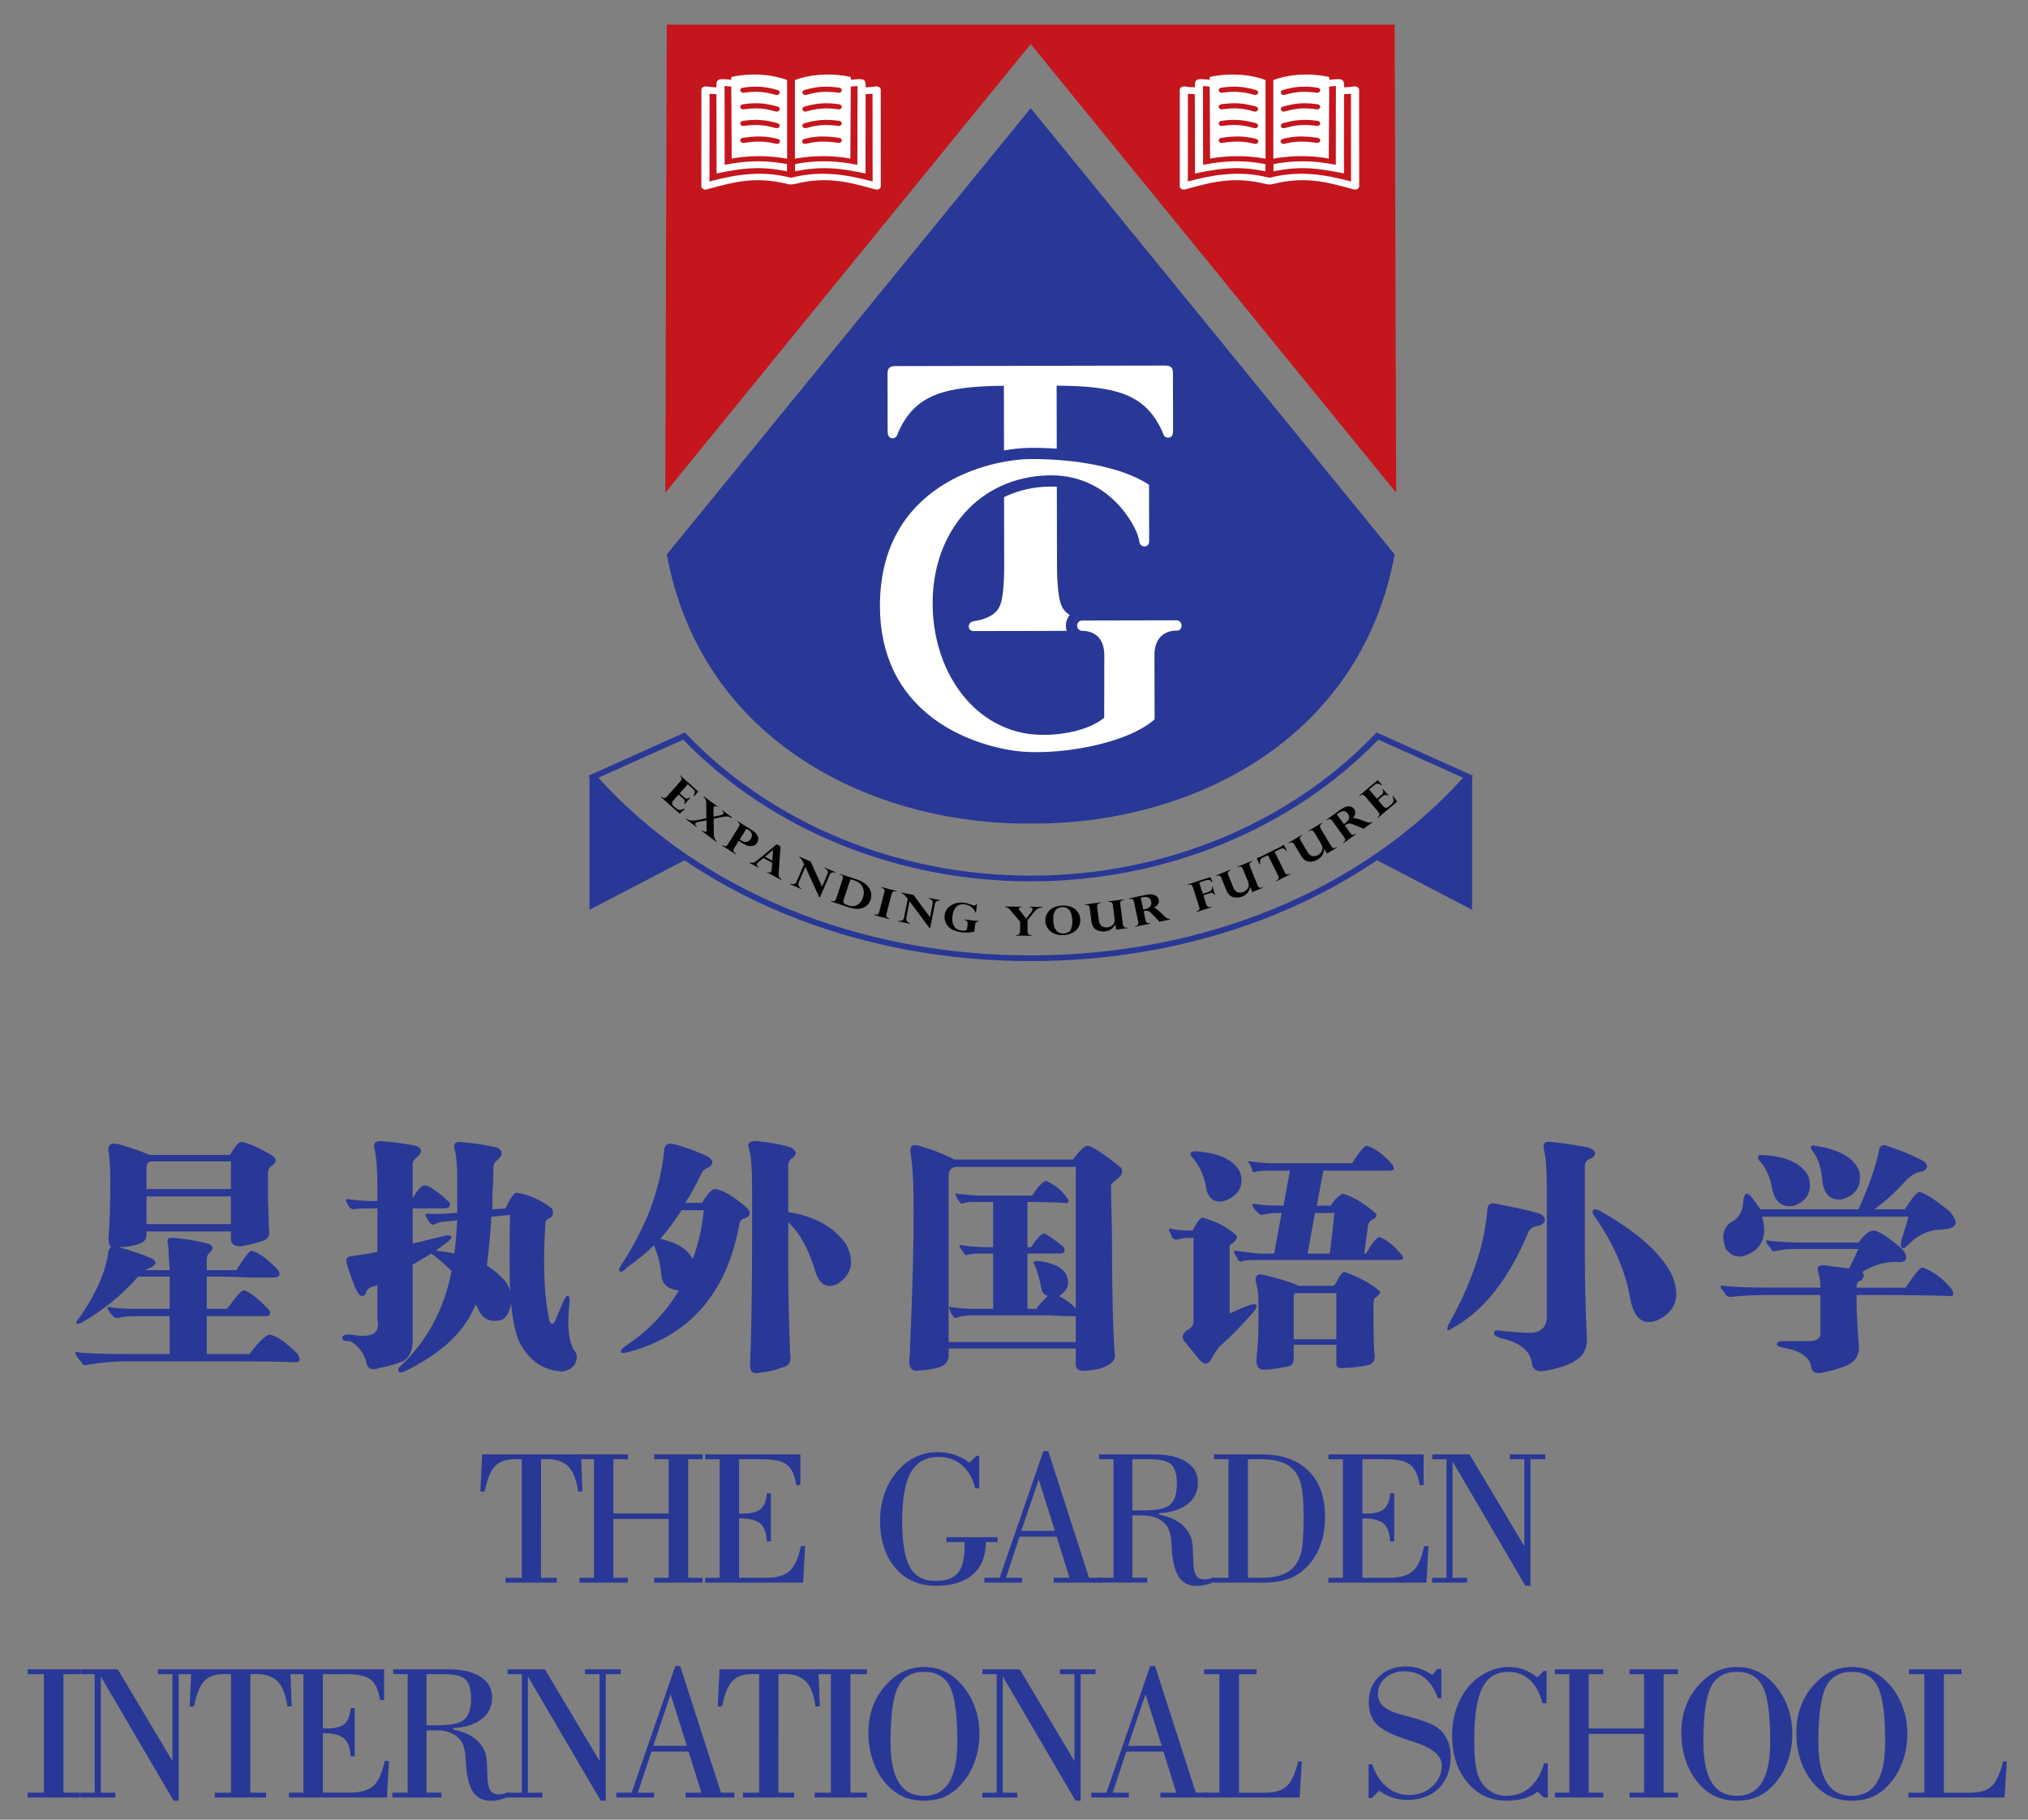 <?xml version="1.0" encoding="utf-8"?>
<!-- Generator: Adobe Illustrator 14.0.0, SVG Export Plug-In . SVG Version: 6.00 Build 43363)  -->
<!DOCTYPE svg PUBLIC "-//W3C//DTD SVG 1.1//EN" "http://www.w3.org/Graphics/SVG/1.1/DTD/svg11.dtd">
<svg version="1.1" id="Layer_1" xmlns="http://www.w3.org/2000/svg" xmlns:xlink="http://www.w3.org/1999/xlink" x="0px" y="0px"
	 width="156px" height="140px" viewBox="0 0 156 140" enable-background="new 0 0 156 140" xml:space="preserve">
<rect x="0" y="0" width="156" height="140" fill="#808080" stroke="none"/>
<g>
	<path fill="#293896" d="M38.889,121.763v-0.372h1.246v-9.115c-0.064-0.005-0.129-0.007-0.198-0.01
		c-0.069-0.003-0.17-0.004-0.301-0.004c-0.694,0-1.213,0.178-1.555,0.531c-0.342,0.355-0.608,1.007-0.799,1.963h-0.33l0.132-2.861
		h7.61l0.11,2.861h-0.33c-0.132-0.905-0.381-1.548-0.748-1.926s-0.924-0.568-1.672-0.568c-0.127,0-0.22,0.001-0.279,0.004
		c-0.059,0.003-0.11,0.005-0.154,0.01l-0.007,9.115h1.216v0.372H38.889z"/>
	<polygon fill="#293896" points="44.575,121.763 44.575,121.391 45.69,121.391 45.69,112.27 44.575,112.27 44.575,111.895 
		48.299,111.895 48.299,112.27 47.185,112.27 47.185,116.447 51.437,116.447 51.437,112.27 50.322,112.27 50.322,111.895 
		54.048,111.895 54.048,112.27 52.94,112.27 52.94,121.391 54.048,121.391 54.048,121.763 50.322,121.763 50.322,121.391 
		51.437,121.391 51.437,116.865 47.185,116.865 47.185,121.391 48.299,121.391 48.299,121.763 	"/>
	<path fill="#293896" d="M54.243,121.763v-0.372h1.114v-9.121h-1.114v-0.375h7.324v2.369h-0.316
		c-0.111-0.754-0.347-1.273-0.704-1.563c-0.356-0.286-0.973-0.431-1.848-0.431h-1.847v4.178h0.301c0.64,0,1.094-0.115,1.363-0.348
		c0.27-0.232,0.427-0.637,0.477-1.213h0.308v3.71h-0.315c-0.033-0.66-0.201-1.122-0.505-1.383c-0.303-0.261-0.819-0.391-1.547-0.391
		h-0.08v4.567h2.088c0.817,0,1.417-0.175,1.801-0.525c0.384-0.35,0.67-0.986,0.861-1.91h0.33l-0.154,2.808H54.243z"/>
	<path fill="#293896" d="M72.799,118.267h3.937v0.373h-0.902c0,1.079-0.331,1.911-0.993,2.492c-0.662,0.582-1.606,0.873-2.834,0.873
		c-1.304,0-2.35-0.458-3.134-1.374c-0.785-0.918-1.176-2.141-1.176-3.67c0-0.724,0.111-1.4,0.334-2.035
		c0.221-0.632,0.545-1.201,0.97-1.704c0.421-0.499,0.895-0.874,1.422-1.124c0.529-0.251,1.095-0.378,1.702-0.378
		c0.465,0,0.903,0.069,1.316,0.206c0.413,0.141,0.79,0.344,1.132,0.611l0.542-0.533h0.212v2.509h-0.315
		c-0.181-0.763-0.517-1.356-1.007-1.783c-0.492-0.424-1.092-0.636-1.801-0.636c-0.972,0-1.683,0.394-2.134,1.181
		c-0.449,0.79-0.674,2.033-0.674,3.737c0,1.655,0.2,2.84,0.597,3.552c0.398,0.713,1.055,1.069,1.969,1.069
		c0.797,0,1.369-0.205,1.716-0.613c0.347-0.408,0.52-1.088,0.52-2.035v-0.345h-1.399V118.267z"/>
	<path fill="#293896" d="M75.722,121.763v-0.373h1.173l3.366-9.743h0.374l3.136,9.743h1.035v0.373h-3.754v-0.373h1.216l-0.988-3.168
		h-2.853l-1.049,3.168h1.247v0.373H75.722z M78.565,117.782h2.582l-1.246-3.959L78.565,117.782z"/>
	<path fill="#293896" d="M84.479,121.39h1.174v-9.121h-1.113v-0.374h4.172c1.099,0,1.946,0.191,2.546,0.572
		c0.593,0.382,0.891,0.916,0.891,1.605c0,0.686-0.267,1.235-0.801,1.653c-0.535,0.418-1.269,0.648-2.197,0.692v0.118
		c0.719,0.126,1.302,0.379,1.754,0.755c0.449,0.377,0.714,0.836,0.8,1.378c0.043,0.284,0.07,0.696,0.08,1.235
		c0.008,0.539,0.053,0.91,0.132,1.111c0.062,0.177,0.154,0.305,0.272,0.385c0.121,0.08,0.279,0.12,0.472,0.12
		c0.121,0,0.24-0.016,0.368-0.047s0.259-0.08,0.396-0.143v0.374c-0.243,0.103-0.48,0.179-0.712,0.233
		c-0.229,0.056-0.445,0.081-0.649,0.081c-0.629,0-1.093-0.239-1.402-0.718s-0.485-1.252-0.536-2.317
		c0-0.024-0.002-0.059-0.006-0.103c-0.029-0.768-0.183-1.303-0.463-1.605c-0.199-0.221-0.445-0.388-0.736-0.507
		c-0.291-0.116-0.606-0.174-0.943-0.174h-0.872v4.794h1.145v0.373h-3.77V121.39z M87.104,116.206h0.872
		c1.014,0,1.693-0.148,2.034-0.444c0.346-0.297,0.519-0.83,0.519-1.598c0-0.721-0.144-1.215-0.429-1.488
		c-0.285-0.271-0.854-0.407-1.705-0.407h-1.291V116.206z"/>
	<path fill="#293896" d="M94.499,121.39v-9.121h-1.112v-0.374h3.605c1.58,0,2.796,0.416,3.652,1.255
		c0.854,0.836,1.283,2.025,1.283,3.569c0,0.915-0.157,1.729-0.472,2.446c-0.311,0.715-0.776,1.315-1.394,1.8
		c-0.35,0.272-0.761,0.475-1.234,0.605c-0.473,0.128-1.035,0.192-1.688,0.192h-3.754v-0.373H94.499z M95.995,112.269v9.121h1.07
		c0.5,0,0.937-0.055,1.315-0.16c0.381-0.109,0.691-0.265,0.935-0.471c0.353-0.303,0.6-0.704,0.745-1.204
		c0.145-0.498,0.217-1.422,0.217-2.766c0-1.185-0.062-2.03-0.188-2.538c-0.125-0.511-0.335-0.916-0.635-1.22
		c-0.269-0.266-0.602-0.458-0.999-0.577c-0.4-0.124-0.91-0.186-1.53-0.186H95.995z"/>
	<path fill="#293896" d="M102.187,121.763v-0.372h1.113v-9.121h-1.113v-0.375h7.324v2.369h-0.312
		c-0.112-0.754-0.35-1.273-0.706-1.563c-0.356-0.286-0.972-0.431-1.846-0.431h-1.848v4.178h0.298c0.641,0,1.095-0.115,1.365-0.348
		c0.269-0.232,0.428-0.637,0.475-1.213h0.31v3.71h-0.315c-0.035-0.66-0.202-1.122-0.506-1.383s-0.817-0.391-1.546-0.391h-0.08v4.567
		h2.089c0.813,0,1.415-0.175,1.801-0.525c0.382-0.35,0.67-0.986,0.859-1.91h0.331l-0.154,2.808H102.187z"/>
	<polygon fill="#293896" points="110.16,121.763 110.16,121.391 111.268,121.391 111.268,112.27 110.177,112.27 110.177,111.895 
		113.043,111.895 117.253,118.954 117.253,112.27 116.137,112.27 116.137,111.895 118.872,111.895 118.872,112.27 117.728,112.27 
		117.728,122.005 117.338,122.005 111.737,112.445 111.737,121.391 112.854,121.391 112.854,121.763 	"/>
	<polygon fill="#293896" points="2.131,138.296 2.131,137.923 3.377,137.923 3.377,128.804 2.131,128.804 2.131,128.431 
		6.156,128.431 6.156,128.804 4.88,128.804 4.88,137.923 6.156,137.923 6.156,138.296 	"/>
	<polygon fill="#293896" points="6.175,138.296 6.175,137.923 7.282,137.923 7.282,128.804 6.19,128.804 6.19,128.431 
		9.057,128.431 13.265,135.488 13.265,128.804 12.15,128.804 12.15,128.431 14.885,128.431 14.885,128.804 13.741,128.804 
		13.741,138.541 13.353,138.541 7.752,128.98 7.752,137.923 8.866,137.923 8.866,138.296 	"/>
	<path fill="#293896" d="M16.524,138.296v-0.373h1.246v-9.112c-0.062-0.006-0.128-0.008-0.197-0.011
		c-0.068-0.002-0.168-0.005-0.299-0.005c-0.695,0-1.213,0.18-1.556,0.532c-0.342,0.355-0.607,1.01-0.799,1.961h-0.33l0.131-2.857
		h7.611l0.11,2.857h-0.33c-0.132-0.903-0.382-1.545-0.748-1.923c-0.366-0.38-0.924-0.57-1.671-0.57c-0.128,0-0.22,0.003-0.279,0.005
		c-0.058,0.003-0.109,0.005-0.153,0.011l-0.007,9.112h1.216v0.373H16.524z"/>
	<path fill="#293896" d="M22.226,138.296v-0.373h1.114v-9.119h-1.114v-0.373h7.324v2.367h-0.315
		c-0.112-0.753-0.348-1.273-0.705-1.561c-0.357-0.289-0.972-0.434-1.846-0.434h-1.848v4.179h0.301c0.64,0,1.094-0.116,1.362-0.348
		c0.27-0.232,0.429-0.639,0.478-1.214h0.308v3.71h-0.315c-0.035-0.658-0.202-1.12-0.505-1.382c-0.303-0.263-0.819-0.393-1.547-0.393
		h-0.081v4.566h2.09c0.816,0,1.415-0.174,1.799-0.524c0.383-0.349,0.67-0.984,0.861-1.908h0.331l-0.154,2.806H22.226z"/>
	<path fill="#293896" d="M30.185,137.923h1.174v-9.12h-1.114v-0.372h4.171c1.1,0,1.948,0.19,2.545,0.572
		c0.595,0.379,0.894,0.914,0.894,1.604c0,0.685-0.267,1.235-0.802,1.652c-0.535,0.419-1.267,0.651-2.197,0.695v0.116
		c0.719,0.126,1.303,0.379,1.752,0.754c0.45,0.378,0.716,0.837,0.8,1.379c0.044,0.285,0.07,0.697,0.08,1.236
		s0.054,0.911,0.132,1.109c0.063,0.176,0.155,0.305,0.274,0.386c0.12,0.08,0.278,0.121,0.474,0.121c0.118,0,0.239-0.015,0.367-0.047
		c0.126-0.032,0.258-0.081,0.395-0.144v0.375c-0.244,0.102-0.482,0.181-0.711,0.234c-0.229,0.053-0.447,0.08-0.653,0.08
		c-0.625,0-1.091-0.239-1.399-0.719c-0.309-0.479-0.487-1.251-0.536-2.316c0-0.024-0.003-0.06-0.008-0.104
		c-0.028-0.768-0.182-1.302-0.461-1.604c-0.201-0.222-0.445-0.39-0.737-0.506c-0.29-0.119-0.604-0.177-0.942-0.177H32.81v4.794
		h1.144v0.373h-3.769V137.923z M32.81,132.74h0.872c1.012,0,1.69-0.147,2.035-0.444c0.344-0.296,0.517-0.828,0.517-1.597
		c0-0.719-0.143-1.217-0.429-1.488c-0.287-0.27-0.854-0.408-1.705-0.408H32.81V132.74z"/>
	<polygon fill="#293896" points="39.032,138.296 39.032,137.923 40.14,137.923 40.14,128.804 39.047,128.804 39.047,128.431 
		41.913,128.431 46.121,135.488 46.121,128.804 45.007,128.804 45.007,128.431 47.741,128.431 47.741,128.804 46.598,128.804 
		46.598,138.541 46.209,138.541 40.608,128.98 40.608,137.923 41.723,137.923 41.723,138.296 	"/>
	<path fill="#293896" d="M47.408,138.296v-0.373h1.174l3.365-9.743h0.375l3.138,9.743h1.033v0.373h-3.753v-0.373h1.216l-0.989-3.165
		h-2.852l-1.049,3.165h1.247v0.373H47.408z M50.254,134.316h2.581l-1.248-3.959L50.254,134.316z"/>
	<path fill="#293896" d="M57.151,138.296v-0.373h1.246v-9.112c-0.065-0.006-0.13-0.008-0.2-0.011
		c-0.067-0.002-0.168-0.005-0.3-0.005c-0.694,0-1.212,0.18-1.554,0.532c-0.343,0.355-0.608,1.01-0.799,1.961h-0.33l0.132-2.857
		h7.609l0.111,2.857h-0.331c-0.132-0.903-0.38-1.545-0.747-1.923c-0.367-0.38-0.924-0.57-1.671-0.57
		c-0.128,0-0.221,0.003-0.28,0.005c-0.059,0.003-0.109,0.005-0.153,0.011l-0.007,9.112h1.217v0.373H57.151z"/>
	<polygon fill="#293896" points="62.668,138.296 62.668,137.923 63.914,137.923 63.914,128.804 62.668,128.804 62.668,128.431 
		66.693,128.431 66.693,128.804 65.418,128.804 65.418,137.923 66.693,137.923 66.693,138.296 	"/>
	<path fill="#293896" d="M71.078,138.541c-0.665,0-1.246-0.126-1.747-0.375c-0.5-0.25-0.958-0.641-1.375-1.173
		c-0.371-0.479-0.655-1.035-0.856-1.669c-0.2-0.633-0.3-1.298-0.3-1.998c0-0.674,0.096-1.302,0.289-1.883
		c0.194-0.582,0.482-1.108,0.868-1.585c0.445-0.542,0.924-0.943,1.437-1.208c0.513-0.265,1.074-0.396,1.685-0.396
		c0.585,0,1.122,0.117,1.607,0.352c0.488,0.235,0.934,0.593,1.345,1.07c0.424,0.499,0.749,1.064,0.974,1.698
		c0.225,0.632,0.337,1.307,0.337,2.027c0,0.698-0.106,1.365-0.319,1.999c-0.212,0.637-0.516,1.196-0.912,1.681
		c-0.404,0.504-0.852,0.871-1.34,1.107C72.282,138.423,71.718,138.541,71.078,138.541 M71.078,128.627
		c-0.947,0-1.612,0.389-1.998,1.162c-0.386,0.776-0.579,2.184-0.579,4.227c0,1.392,0.212,2.433,0.637,3.119
		c0.424,0.688,1.071,1.031,1.939,1.031c0.864,0,1.508-0.345,1.93-1.035c0.422-0.688,0.633-1.737,0.633-3.145
		c0-2.058-0.19-3.465-0.571-4.222C72.689,129.007,72.024,128.627,71.078,128.627"/>
	<polygon fill="#293896" points="75.558,138.296 75.558,137.923 76.666,137.923 76.666,128.804 75.574,128.804 75.574,128.431 
		78.44,128.431 82.648,135.488 82.648,128.804 81.535,128.804 81.535,128.431 84.269,128.431 84.269,128.804 83.126,128.804 
		83.126,138.541 82.736,138.541 77.135,128.98 77.135,137.923 78.25,137.923 78.25,138.296 	"/>
	<path fill="#293896" d="M83.938,138.296v-0.373h1.172l3.366-9.743h0.372l3.138,9.743h1.034v0.373h-3.753v-0.373h1.216l-0.988-3.165
		h-2.853l-1.047,3.165h1.244v0.373H83.938z M86.778,134.316h2.585l-1.248-3.959L86.778,134.316z"/>
	<path fill="#293896" d="M92.57,138.296v-0.373h1.23v-9.119H92.62v-0.373h4.041v0.373h-1.354v9.119h2.029
		c0.743,0,1.294-0.169,1.652-0.508c0.36-0.341,0.648-0.972,0.87-1.896h0.286l-0.171,2.776H92.57z"/>
	<path fill="#293896" d="M105.531,138.341h-0.255v-2.596h0.284c0.233,0.732,0.606,1.31,1.109,1.73
		c0.507,0.421,1.079,0.632,1.712,0.632c0.71,0,1.31-0.223,1.795-0.665c0.486-0.445,0.728-0.987,0.728-1.626
		c0-0.753-0.736-1.36-2.212-1.822c-0.116-0.035-0.206-0.062-0.265-0.082c-1.262-0.399-2.099-0.812-2.515-1.234
		c-0.415-0.422-0.623-0.996-0.623-1.719c0-0.811,0.267-1.473,0.798-1.981c0.533-0.513,1.227-0.768,2.083-0.768
		c0.636,0,1.229,0.174,1.781,0.523c0.104,0.066,0.164,0.101,0.183,0.101c0.031-0.004,0.057-0.013,0.077-0.024
		c0.022-0.012,0.044-0.03,0.062-0.055l0.288-0.354h0.313v2.258h-0.27c-0.24-0.693-0.577-1.214-1.008-1.557
		c-0.434-0.347-0.962-0.518-1.588-0.518c-0.566,0-1.044,0.167-1.433,0.501c-0.39,0.337-0.583,0.745-0.583,1.228
		c0,0.401,0.148,0.729,0.448,0.986c0.297,0.254,0.786,0.472,1.466,0.65c0.097,0.024,0.245,0.063,0.447,0.116
		c1.134,0.305,1.881,0.595,2.25,0.874c0.322,0.247,0.567,0.559,0.736,0.93c0.17,0.372,0.252,0.792,0.252,1.261
		c0,1.022-0.302,1.836-0.903,2.442c-0.605,0.604-1.42,0.91-2.445,0.91c-0.719,0-1.377-0.198-1.972-0.594
		c-0.1-0.064-0.154-0.096-0.17-0.096s-0.033,0.008-0.055,0.021c-0.021,0.016-0.047,0.033-0.069,0.059L105.531,138.341z"/>
	<path fill="#293896" d="M118.776,135.657h0.287v2.639h-0.314l-0.471-0.451c-0.298,0.235-0.646,0.408-1.045,0.521
		c-0.399,0.116-0.845,0.175-1.336,0.175c-1.234,0-2.24-0.469-3.023-1.406c-0.782-0.936-1.172-2.14-1.172-3.61
		c0-0.708,0.1-1.372,0.3-1.992c0.2-0.621,0.498-1.179,0.89-1.674c0.39-0.497,0.868-0.89,1.437-1.176
		c0.565-0.285,1.146-0.43,1.744-0.43c0.403,0,0.783,0.064,1.133,0.192c0.35,0.129,0.697,0.33,1.044,0.606l0.5-0.496h0.217v2.491
		h-0.313c-0.205-0.793-0.531-1.394-0.981-1.803c-0.451-0.411-1.003-0.615-1.659-0.615c-0.912,0-1.576,0.408-1.988,1.223
		c-0.414,0.814-0.62,2.148-0.62,3.998c0,0.877,0.039,1.556,0.119,2.038c0.083,0.483,0.216,0.878,0.401,1.187
		c0.2,0.338,0.475,0.604,0.822,0.798c0.346,0.196,0.721,0.293,1.12,0.293c0.714,0,1.318-0.212,1.811-0.637
		C118.171,137.105,118.537,136.482,118.776,135.657"/>
	<polygon fill="#293896" points="119.605,138.296 119.605,137.923 120.717,137.923 120.717,128.804 119.605,128.804 
		119.605,128.431 123.328,128.431 123.328,128.804 122.211,128.804 122.211,132.982 126.465,132.982 126.465,128.804 
		125.351,128.804 125.351,128.431 129.075,128.431 129.075,128.804 127.968,128.804 127.968,137.923 129.075,137.923 
		129.075,138.296 125.351,138.296 125.351,137.923 126.465,137.923 126.465,133.401 122.211,133.401 122.211,137.923 
		123.328,137.923 123.328,138.296 	"/>
	<path fill="#293896" d="M133.607,138.541c-0.666,0-1.247-0.126-1.747-0.375c-0.502-0.25-0.959-0.641-1.374-1.173
		c-0.37-0.479-0.655-1.035-0.856-1.669c-0.2-0.633-0.3-1.298-0.3-1.998c0-0.674,0.095-1.302,0.286-1.883
		c0.196-0.582,0.485-1.108,0.87-1.585c0.444-0.542,0.923-0.943,1.437-1.208c0.513-0.265,1.075-0.396,1.685-0.396
		c0.587,0,1.119,0.117,1.607,0.352c0.487,0.235,0.933,0.593,1.345,1.07c0.423,0.499,0.75,1.064,0.974,1.698
		c0.226,0.632,0.336,1.307,0.336,2.027c0,0.698-0.104,1.365-0.316,1.999c-0.212,0.637-0.516,1.196-0.912,1.681
		c-0.405,0.504-0.854,0.871-1.341,1.107C134.812,138.423,134.246,138.541,133.607,138.541 M133.607,128.627
		c-0.947,0-1.614,0.389-1.998,1.162c-0.388,0.776-0.579,2.184-0.579,4.227c0,1.392,0.212,2.433,0.638,3.119
		c0.424,0.688,1.071,1.031,1.939,1.031c0.864,0,1.507-0.345,1.928-1.035c0.422-0.688,0.636-1.737,0.636-3.145
		c0-2.058-0.192-3.465-0.57-4.222C135.219,129.007,134.555,128.627,133.607,128.627"/>
	<path fill="#293896" d="M142.453,138.541c-0.664,0-1.244-0.126-1.746-0.375c-0.502-0.25-0.958-0.641-1.375-1.173
		c-0.37-0.479-0.657-1.035-0.857-1.669c-0.199-0.633-0.297-1.298-0.297-1.998c0-0.674,0.096-1.302,0.288-1.883
		c0.192-0.582,0.481-1.108,0.866-1.585c0.444-0.542,0.923-0.943,1.437-1.208c0.513-0.265,1.075-0.396,1.685-0.396
		c0.587,0,1.122,0.117,1.607,0.352c0.487,0.235,0.935,0.593,1.344,1.07c0.428,0.499,0.75,1.064,0.976,1.698
		c0.226,0.632,0.337,1.307,0.337,2.027c0,0.698-0.105,1.365-0.318,1.999c-0.213,0.637-0.517,1.196-0.912,1.681
		c-0.403,0.504-0.852,0.871-1.343,1.107C143.658,138.423,143.092,138.541,142.453,138.541 M142.453,128.627
		c-0.948,0-1.613,0.389-1.999,1.162c-0.385,0.776-0.578,2.184-0.578,4.227c0,1.392,0.212,2.433,0.637,3.119
		c0.425,0.688,1.072,1.031,1.94,1.031c0.864,0,1.507-0.345,1.93-1.035c0.422-0.688,0.631-1.737,0.631-3.145
		c0-2.058-0.188-3.465-0.568-4.222C144.064,129.007,143.4,128.627,142.453,128.627"/>
	<path fill="#293896" d="M146.796,138.296v-0.373h1.232v-9.119h-1.183v-0.373h4.041v0.373h-1.357v9.119h2.029
		c0.743,0,1.296-0.169,1.655-0.508c0.358-0.341,0.649-0.972,0.868-1.896h0.285l-0.166,2.776H146.796z"/>
	<path fill="#293896" d="M10.554,100.698h2.498v-2.339v-0.142h-2.426c-1.237,1.419-2.688,2.601-4.352,3.544
		c-0.191,0.097-0.311,0.121-0.357,0.072c-0.096-0.045-0.071-0.143,0.071-0.284c1.38-1.937,2.164-3.709,2.355-5.317
		c0.094-0.188,0.167-0.283,0.214-0.283c-0.143-0.096-0.214-0.331-0.214-0.71c0.094-1.038,0.143-2.503,0.143-4.396
		c0-0.945-0.049-1.702-0.143-2.271c-0.048-0.47,0.167-0.659,0.641-0.565c0.047,0,0.143,0.024,0.287,0.07
		c0.856,0.238,1.593,0.495,2.211,0.78h6.207c0.429-0.709,0.714-1.039,0.856-0.993c0.523,0.049,1.332,0.403,2.426,1.063
		c0.332,0.237,0.309,0.497-0.072,0.781c-0.19,0.095-0.285,0.283-0.285,0.567v1.984c0.046,1.136,0.071,1.891,0.071,2.27
		c0.095,0.473-0.047,0.779-0.428,0.92c-0.38,0.143-0.927,0.286-1.641,0.427c-0.571,0.046-0.856-0.141-0.856-0.567v-0.566h-6.493
		v0.354c0,0.33-0.31,0.564-0.927,0.709c-0.286,0.094-0.691,0.142-1.213,0.142c1,0.283,1.831,0.567,2.498,0.849
		c0.19,0.095,0.308,0.213,0.357,0.355c-0.049,0.142-0.167,0.263-0.357,0.355c-0.048,0-0.096,0.024-0.143,0.071
		c-0.143,0.046-0.238,0.095-0.286,0.141h1.855c0-0.235-0.025-0.567-0.071-0.992c0-0.472-0.025-0.827-0.072-1.065
		c-0.096-0.329,0.047-0.471,0.429-0.424c1.045,0.095,1.902,0.237,2.568,0.424c0.237,0.05,0.381,0.145,0.429,0.286
		c0.045,0.142-0.025,0.283-0.215,0.425c-0.142,0.143-0.214,0.308-0.214,0.497v0.85h2.283c0.618-0.992,0.999-1.488,1.142-1.488
		c0.522,0.096,1.213,0.591,2.068,1.488c0.19,0.331,0.118,0.521-0.214,0.568h-1.997c-1.047-0.047-1.784-0.071-2.213-0.071h-1.069
		v2.48h1.569c0.714-0.992,1.142-1.463,1.285-1.417c0.428,0.095,1.07,0.592,1.926,1.49c0.095,0.141,0.118,0.258,0.072,0.354
		c-0.049,0.095-0.168,0.141-0.357,0.141h-4.495v2.909h3.282c0.76-0.993,1.284-1.49,1.57-1.49c0.522,0.096,1.235,0.591,2.139,1.49
		c0.143,0.235,0.189,0.399,0.143,0.495c0,0.095-0.118,0.142-0.357,0.142c-0.903-0.047-2.545-0.07-4.922-0.07h-8.49
		c-1,0.046-1.879,0.143-2.641,0.282c-0.143,0.046-0.263-0.024-0.356-0.212c-0.143-0.142-0.286-0.331-0.428-0.567
		c-0.048-0.094-0.071-0.165-0.071-0.213h0.214c0.476,0.094,1.785,0.144,3.924,0.144h3.14v-2.909h-2.854
		c-0.382,0-0.761,0.049-1.142,0.143c-0.19,0-0.311-0.047-0.357-0.143c-0.19-0.187-0.311-0.354-0.356-0.494
		c-0.048-0.048-0.072-0.097-0.072-0.144s0.047-0.071,0.144-0.071C8.843,100.652,9.555,100.698,10.554,100.698 M17.76,89.355h-6.064
		c-0.285,0-0.429,0.165-0.429,0.496v1.63h6.493V89.355z M17.76,92.05h-6.493v2.127h6.493V92.05z"/>
	<path fill="#293896" d="M31.1,105.521c-0.239,0.095-0.381,0.095-0.429,0c-0.095-0.097-0.047-0.237,0.144-0.426
		c2.044-1.938,3.353-4.371,3.924-7.303c-0.428-0.425-0.881-0.826-1.356-1.205l-0.213-0.142c-0.144,0.095-0.382,0.236-0.714,0.426
		c-0.286,0.189-0.525,0.331-0.713,0.424v5.602c0.046,0.945-0.214,1.56-0.785,1.845c-0.572,0.235-1.142,0.401-1.713,0.494
		c-0.667,0.239-1.023,0.072-1.07-0.494c-0.286-0.806-0.714-1.324-1.284-1.561c-0.381,0-0.571-0.069-0.571-0.213
		c0-0.236,0.237-0.329,0.714-0.283c1.57,0.283,2.236-0.094,1.998-1.135v-2.694c-0.142,0.095-0.285,0.14-0.427,0.14
		c-0.286,0.145-0.429,0.286-0.429,0.429c-0.095,0.236-0.213,0.331-0.357,0.282c-0.096,0-0.214-0.116-0.357-0.354
		c-0.238-0.471-0.499-1.18-0.784-2.128c-0.096-0.376,0.023-0.567,0.356-0.567c0.237-0.045,0.666-0.116,1.285-0.211
		c0.286-0.046,0.522-0.094,0.713-0.142v-3.332h-0.713c-0.57,0-0.927,0.022-1.07,0.07c-0.143,0-0.262-0.048-0.357-0.143
		c-0.047-0.047-0.143-0.212-0.285-0.495c0-0.143,0.047-0.189,0.142-0.143c0.76,0.095,1.403,0.143,1.927,0.143h0.356v-1.063
		c0-1.277-0.072-2.246-0.213-2.908c-0.143-0.471,0.047-0.684,0.57-0.638c1.046,0.097,1.902,0.213,2.568,0.354
		c0.238,0.048,0.38,0.167,0.428,0.354c0,0.19-0.096,0.354-0.284,0.496c-0.239,0.189-0.357,0.38-0.357,0.567v2.623
		c0.379-0.661,0.688-0.991,0.927-0.991c0.38,0.047,0.974,0.45,1.784,1.205c0.142,0.096,0.189,0.211,0.142,0.354
		c-0.048,0.141-0.167,0.213-0.357,0.213h-2.496v2.693c0.285-0.047,0.688-0.143,1.213-0.283c0.57-0.143,0.974-0.237,1.212-0.283
		c0.286-0.095,0.475-0.071,0.571,0.069c0,0.096-0.119,0.238-0.357,0.426c-0.286,0.189-0.571,0.402-0.856,0.639h0.072
		c0.475,0.047,0.927,0.119,1.355,0.213c0.095-0.803,0.167-1.655,0.214-2.554l-0.642,0.072c-0.428,0-0.785,0.071-1.07,0.213
		c-0.096,0.095-0.214,0.071-0.357-0.072c-0.095-0.094-0.214-0.283-0.357-0.565c-0.047-0.143,0-0.189,0.144-0.143
		c0.999,0,1.664-0.024,1.997-0.072h0.286v-2.836c0-0.709-0.047-1.322-0.142-1.844c-0.19-0.566-0.072-0.825,0.357-0.779
		c0.855,0.049,1.806,0.189,2.853,0.426c0.475,0.237,0.475,0.567,0,0.993c-0.238,0.096-0.334,0.45-0.285,1.062
		c0,0.332-0.025,0.829-0.072,1.489v1.206l1-0.07c0.381-0.805,0.666-1.206,0.856-1.206c0.951,0.141,1.854,0.545,2.711,1.206
		c0.143,0.282,0.119,0.52-0.071,0.708c-0.333,0.096-0.476,0.284-0.428,0.568c-0.191,2.976-0.095,5.389,0.286,7.231
		c0.046,0.236,0.118,0.354,0.214,0.354c0.096,0.05,0.19-0.044,0.285-0.283c0.144-0.33,0.333-0.778,0.571-1.348
		c0.143-0.329,0.261-0.496,0.357-0.496c0.142,0,0.188,0.188,0.142,0.567c-0.19,1.703-0.071,2.907,0.356,3.616
		c0.143,0.142,0.215,0.331,0.215,0.566c-0.048,0.567-0.405,0.922-1.071,1.064c-1.474-0.046-2.593-0.805-3.353-2.271
		c-0.285-0.611-0.5-1.604-0.643-2.977c-0.095,0.661-0.333,1.088-0.714,1.276c-0.902,0.239-1.522-0.07-1.854-0.922l-0.144-0.283
		C35.784,102.425,33.954,104.15,31.1,105.521 M39.233,93.467l-1.427,0.143c-0.096,1.418-0.213,2.67-0.357,3.758
		c0.476,0.283,0.928,0.662,1.357,1.135c0.188,0.188,0.332,0.473,0.428,0.85C39.185,97.792,39.185,95.831,39.233,93.467"/>
	<path fill="#293896" d="M51.787,88.008c0.903,0.236,1.808,0.566,2.711,0.992c0.428,0.33,0.404,0.614-0.071,0.852
		c-0.239,0.096-0.404,0.26-0.5,0.495c-0.381,0.805-0.785,1.535-1.212,2.198h1.284c0.428-0.709,0.76-1.063,0.998-1.063
		c0.571,0.048,1.379,0.521,2.426,1.419c0.381,0.379,0.333,0.66-0.143,0.851c-0.239,0-0.381,0.189-0.427,0.567
		c-0.999,5.245-3.853,8.483-8.562,9.713c-0.334,0.094-0.5,0.094-0.5,0c-0.095-0.096,0.023-0.261,0.357-0.497
		c1.713-1.133,3.067-2.551,4.067-4.253c-0.905-0.095-1.356-0.543-1.356-1.347c-0.095-0.805-0.285-1.513-0.57-2.127
		c-0.382,0.425-1.095,1.016-2.141,1.772c0.095-0.047,0.046,0-0.143,0.141c-0.143,0.143-0.262,0.167-0.356,0.071
		c-0.049-0.095-0.025-0.212,0.071-0.354c1.379-2.127,2.307-4.09,2.782-5.886c0.286-0.945,0.476-1.914,0.571-2.908
		C51.073,88.126,51.311,87.914,51.787,88.008 M54.141,93.111h-1.711c-0.476,0.758-1.023,1.491-1.641,2.2
		c1.284,0.282,2.117,0.803,2.498,1.56C53.713,95.736,53.999,94.484,54.141,93.111 M62.703,97.792
		c-0.476-1.654-1.166-2.907-2.068-3.758v3.687c0,1.703,0.047,3.829,0.143,6.383c0.143,0.661-0.095,1.038-0.713,1.132
		c-0.478,0.189-0.976,0.31-1.5,0.354c-0.666,0.19-0.951-0.069-0.855-0.778c0.094-2.554,0.141-5.696,0.141-9.43V91.34
		c0-1.418-0.071-2.387-0.213-2.907c-0.191-0.471,0-0.684,0.57-0.638c1.046,0.097,1.926,0.26,2.64,0.496
		c0.429,0.238,0.476,0.496,0.144,0.78c-0.24,0.142-0.357,0.354-0.357,0.639v3.545c2.093,0.33,3.59,1.181,4.496,2.553
		c0.617,1.275,0.379,2.269-0.714,2.977C63.606,99.162,63.035,98.831,62.703,97.792"/>
	<path fill="#293896" d="M82.751,104.812v-1.063h-9.776v0.354c0.047,0.519-0.168,0.874-0.642,1.063
		c-0.429,0.142-0.977,0.235-1.642,0.283c-0.618,0.096-0.856-0.283-0.713-1.134c0.238-5.39,0.333-9.502,0.286-12.336
		c0-1.23-0.072-2.316-0.214-3.264c-0.096-0.519,0.119-0.708,0.642-0.566c1,0.283,1.902,0.638,2.711,1.063h9.134
		c0.521-0.709,0.901-1.063,1.141-1.063c0.429,0.095,1.283,0.661,2.569,1.702c0.141,0.283,0.07,0.543-0.215,0.78
		c-0.381,0.282-0.57,0.472-0.57,0.567c0,0.52,0.022,1.631,0.071,3.332c0,4.538,0.072,7.727,0.212,9.571
		c0.098,0.378-0.07,0.685-0.498,0.921c-0.38,0.236-0.926,0.378-1.64,0.426C82.988,105.545,82.7,105.33,82.751,104.812
		 M82.751,103.25v-1.984h-0.215c-0.429,0-1.047-0.022-1.854-0.07h-1.144h-4.852c-0.285,0-0.618,0.048-0.998,0.143
		c-0.191,0.096-0.312,0.07-0.357-0.072c-0.143-0.141-0.239-0.331-0.287-0.567c-0.095-0.142-0.07-0.188,0.071-0.142
		c0.666,0.096,1.309,0.142,1.926,0.142h1.356v-4.253h-1.07h-0.357c-0.239,0.047-0.405,0.071-0.5,0.071
		c-0.143,0.095-0.239,0.07-0.286-0.071c-0.047-0.046-0.143-0.166-0.285-0.354c0.095,0.096,0.071,0.047-0.071-0.142
		c-0.049-0.142,0-0.189,0.142-0.142c0.76,0.094,1.331,0.142,1.713,0.142h0.713v-3.475h-1.356c-0.427,0-0.713,0.025-0.855,0.07
		c-0.19,0.097-0.31,0.071-0.356-0.07c-0.143-0.143-0.239-0.308-0.286-0.495c-0.096-0.144-0.071-0.19,0.071-0.144
		c0.761,0.097,1.332,0.144,1.713,0.144h4.066c0.43-0.662,0.786-1.041,1.07-1.136c0.713,0.332,1.261,0.78,1.642,1.347
		c0.096,0.096,0.119,0.189,0.072,0.284c-0.05,0.095-0.144,0.117-0.287,0.07c-0.762-0.045-1.711-0.07-2.854-0.07v3.475h0.287
		c0.379-0.614,0.714-0.969,0.999-1.064c0.381,0.189,0.88,0.544,1.498,1.064c0.142,0.283,0.07,0.45-0.215,0.496h-2.569v4.253h0.713
		c0.049-0.142,0.215-0.354,0.5-0.637c0.19-0.188,0.31-0.307,0.357-0.354c-0.285-0.094-0.452-0.283-0.499-0.567
		c-0.144-0.757-0.31-1.348-0.5-1.772c-0.098-0.144-0.121-0.237-0.072-0.283c0-0.046,0.095-0.072,0.287-0.072
		c0.997,0.097,1.712,0.404,2.139,0.923c0.381,0.755,0.216,1.347-0.498,1.772c0.616,0.331,1.045,0.662,1.285,0.991V89.779h-9.135
		c-0.427,0-0.641,0.237-0.641,0.709v12.762H82.751z"/>
	<path fill="#293896" d="M94.59,96.161v4.893c0.616-0.283,1.118-0.497,1.499-0.638c0.285-0.095,0.476-0.095,0.57,0
		c0.046,0.095-0.024,0.259-0.214,0.496c-0.858,0.992-1.734,1.89-2.64,2.694c-0.237,0.283-0.43,0.568-0.57,0.85
		c-0.239,0.521-0.549,0.592-0.927,0.214c-0.57-0.71-0.977-1.206-1.214-1.489c-0.24-0.33-0.119-0.637,0.355-0.922
		c0.237-0.142,0.358-0.33,0.358-0.567V95.24H91.45c-0.333,0-0.641,0.048-0.927,0.142c-0.095,0-0.214-0.048-0.355-0.142
		c0-0.047-0.027-0.119-0.072-0.214c-0.049-0.142-0.096-0.236-0.143-0.283c-0.047-0.094-0.047-0.164,0-0.211h0.143
		c0.333,0.093,0.81,0.14,1.425,0.14h0.218c0.331-0.662,0.593-0.993,0.782-0.993c1.142,0.331,2.021,0.806,2.64,1.42
		c0,0.189-0.118,0.378-0.355,0.564C94.615,95.713,94.542,95.879,94.59,96.161 M92.808,91.553c-0.143-1.039-0.526-1.89-1.143-2.553
		c-0.096-0.142-0.119-0.235-0.07-0.284c0.047-0.093,0.144-0.143,0.284-0.143c1.808,0.097,2.971,0.616,3.496,1.562
		c0.333,0.993,0,1.728-0.997,2.197C93.568,92.615,93.043,92.356,92.808,91.553 M107.647,96.941H96.659
		c-0.522,0-0.881,0.025-1.072,0.069c-0.094,0.098-0.212,0.072-0.355-0.069c0-0.048-0.046-0.144-0.143-0.285
		c-0.047-0.094-0.096-0.164-0.141-0.211c-0.05-0.094-0.05-0.166,0-0.213h0.141c1,0.142,1.641,0.213,1.927,0.213h0.999l0.57-3.121
		h-0.356c-0.379,0-0.761,0.048-1.143,0.143c-0.142,0-0.237-0.046-0.283-0.143c-0.144-0.093-0.285-0.258-0.429-0.494
		c-0.048-0.049-0.072-0.094-0.072-0.144c0.047-0.045,0.12-0.071,0.216-0.071c0.427,0.097,1.116,0.144,2.067,0.144h0.144l0.497-2.695
		h-1.497c-0.521,0-0.88,0.025-1.069,0.071c-0.095,0.095-0.214,0.072-0.357-0.071c0-0.094-0.023-0.188-0.069-0.283
		c-0.048-0.142-0.096-0.237-0.144-0.282c-0.099-0.144-0.071-0.19,0.07-0.144c0.666,0.096,1.309,0.144,1.926,0.144h5.924
		c0.521-0.854,0.903-1.301,1.141-1.349c0.617,0.189,1.26,0.662,1.928,1.418c0.093,0.143,0.142,0.262,0.142,0.354
		c-0.049,0.095-0.142,0.142-0.286,0.142h-5.138l-0.5,2.695h1.072c0.285-0.473,0.594-0.78,0.927-0.922
		c0.811,0.236,1.667,0.755,2.571,1.56c0.046,0.188-0.05,0.329-0.287,0.425c-0.24,0.143-0.356,0.332-0.356,0.566l-0.285,2.058h0.142
		c0.428-0.757,0.76-1.182,1-1.276c0.57,0.188,1.141,0.639,1.711,1.348c0.096,0.095,0.145,0.189,0.145,0.281
		C107.885,96.894,107.789,96.941,107.647,96.941 M96.803,101.833v-1.701c0-0.613-0.073-1.137-0.215-1.56
		c-0.047-0.426,0.142-0.591,0.57-0.496c0.856,0.189,1.664,0.426,2.426,0.708c0.048,0,0.096,0.025,0.144,0.071
		c0.046,0,0.094,0.025,0.145,0.07h2.708c0.048-0.045,0.096-0.095,0.144-0.142c0.333-0.662,0.57-0.968,0.715-0.921
		c1.092,0.38,1.995,0.875,2.71,1.488c0.048,0.142-0.07,0.31-0.356,0.497c-0.096,0.046-0.144,0.237-0.144,0.567
		c0,1.985,0.025,3.214,0.073,3.687c0.094,0.472-0.048,0.781-0.43,0.921c-0.666,0.142-1.262,0.212-1.783,0.212
		c-0.522,0.096-0.76-0.046-0.713-0.424v-1.348h-3.282v0.923c0.045,0.518-0.167,0.778-0.644,0.778
		c-0.712,0.144-1.236,0.214-1.569,0.214c-0.476,0.045-0.689-0.237-0.642-0.851C96.755,103.534,96.803,102.639,96.803,101.833
		 M102.796,99.493h-3.212c-0.047,0.097-0.07,0.261-0.07,0.498v3.047h3.282V99.493z M102.652,93.324h-1.498l-0.57,3.121h1.713
		L102.652,93.324z"/>
	<path fill="#293896" d="M115.064,92.615c1.522,0.284,2.593,0.521,3.21,0.709c0.333,0.098,0.525,0.261,0.57,0.497
		c-0.045,0.283-0.237,0.45-0.57,0.497c-0.333,0.048-0.57,0.213-0.714,0.495c-1.523,3.641-3.472,6.099-5.85,7.375
		c-0.191,0.142-0.309,0.188-0.358,0.142c-0.046-0.047-0.022-0.188,0.073-0.426c1.045-1.844,1.855-3.731,2.426-5.672
		c0.284-1.04,0.475-2.102,0.57-3.19C114.422,92.665,114.636,92.521,115.064,92.615 M118.987,101.125v-9.713
		c0-1.419-0.068-2.387-0.213-2.908c-0.144-0.52,0.048-0.733,0.57-0.639c0.666,0.049,1.616,0.189,2.854,0.426
		c0.287,0.096,0.451,0.237,0.498,0.426c0,0.188-0.117,0.331-0.356,0.425c-0.285,0.096-0.428,0.284-0.428,0.568v6.807
		c0,1.985,0.047,4.04,0.143,6.168c0.095,0.945-0.191,1.605-0.855,1.985c-0.477,0.329-1.237,0.59-2.281,0.779
		c-0.621,0.142-0.978-0.025-1.073-0.495c-0.096-0.994-0.881-1.656-2.354-1.986c-0.427-0.142-0.618-0.283-0.568-0.424
		c0-0.19,0.212-0.237,0.64-0.143c0.953,0.095,1.595,0.143,1.928,0.143C118.535,102.591,119.035,102.117,118.987,101.125
		 M125.409,99.919c-0.381-2.173-1.31-4.301-2.783-6.38c-0.14-0.19-0.164-0.331-0.07-0.428c0.045-0.092,0.19-0.092,0.428,0
		c3.045,1.702,4.947,3.429,5.708,5.178c0.569,1.513,0.188,2.6-1.143,3.261C126.408,102.021,125.697,101.479,125.409,99.919"/>
	<path fill="#293896" d="M144.743,99.637h-1.928v0.991c0.048,1.04,0.096,1.892,0.144,2.553c0.139,0.851-0.096,1.44-0.714,1.773
		c-0.429,0.235-1.095,0.447-1.999,0.637c-0.57,0.143-0.881,0-0.926-0.426c-0.097-0.755-0.833-1.252-2.211-1.487
		c-0.288-0.048-0.429-0.143-0.429-0.285c0.045-0.141,0.212-0.212,0.497-0.212h1.999c0.617,0,0.903-0.235,0.854-0.709v-2.766v-0.069
		h-4.137c-0.95,0-1.881,0.047-2.782,0.142c-0.142,0-0.263-0.048-0.356-0.142c-0.048-0.047-0.071-0.095-0.071-0.143
		c-0.047-0.095-0.143-0.213-0.286-0.354c-0.049-0.145-0.049-0.214,0-0.214c0-0.045,0.047-0.045,0.144,0
		c0.81,0.095,2.114,0.142,3.923,0.142h3.566c0-0.423-0.045-0.778-0.143-1.062c-0.095-0.284-0.095-0.471,0-0.565
		c0.098-0.097,0.31-0.119,0.643-0.074c0.239,0.05,0.619,0.097,1.144,0.145c0.237,0.047,0.426,0.07,0.57,0.07l0.714-1.489h-4.709
		c-0.714,0-1.236,0.048-1.569,0.142c-0.192,0.047-0.311,0.047-0.356,0c-0.144-0.236-0.287-0.425-0.43-0.569
		c-0.047-0.141-0.047-0.211,0-0.211c0-0.047,0.049-0.047,0.143,0c0.855,0.096,1.713,0.142,2.569,0.142h4.353
		c0.427-0.567,0.785-0.874,1.07-0.922c0.379-0.047,1.141,0.427,2.284,1.419c0.282,0.331,0.378,0.591,0.282,0.78
		c-0.047,0.189-0.282,0.26-0.712,0.212c-0.953,0-1.832,0.26-2.64,0.78c0.188,0.188,0.167,0.401-0.073,0.639
		c-0.237,0.049-0.355,0.212-0.355,0.493v0.072h3.78c0.666-1.038,1.096-1.558,1.285-1.558c0.808,0.282,1.544,0.826,2.213,1.63
		c0.141,0.19,0.188,0.331,0.141,0.425c0,0.142-0.096,0.189-0.284,0.142C148.332,99.66,146.596,99.637,144.743,99.637
		 M146.239,95.522l0.571-1.913H135.54c0.331,1.135,0.164,1.984-0.5,2.552c-0.952,0.71-1.714,0.687-2.284-0.07
		c-0.333-0.852-0.239-1.513,0.285-1.986c0.714-0.329,1.07-0.944,1.07-1.843c0.048-0.236,0.118-0.38,0.214-0.426
		c0.145,0,0.286,0.097,0.427,0.283c0.097,0.096,0.261,0.332,0.5,0.711c0.096,0.094,0.144,0.164,0.144,0.212h7.563
		c0.808-1.796,1.33-3.284,1.569-4.469c0.046-0.47,0.308-0.589,0.783-0.354c0.905,0.285,1.759,0.64,2.569,1.064
		c0.237,0.145,0.355,0.31,0.355,0.496c-0.046,0.19-0.189,0.31-0.427,0.355c-0.381,0.048-0.762,0.261-1.142,0.638
		c-0.905,0.993-1.737,1.749-2.498,2.27h2.355c0.572-0.897,0.95-1.347,1.141-1.347c0.57,0.187,1.355,0.709,2.356,1.559
		c0.379,0.472,0.498,0.804,0.355,0.994c-0.097,0.189-0.428,0.307-1.001,0.354c-0.994,0-1.901,0.424-2.709,1.275
		c-0.143,0.142-0.264,0.19-0.354,0.142C146.217,95.924,146.192,95.76,146.239,95.522 M136.324,91.481
		c-0.144-0.898-0.477-1.63-1-2.198c-0.096-0.142-0.12-0.258-0.072-0.354c0-0.047,0.096-0.07,0.288-0.07
		c1.854,0.095,3.041,0.64,3.565,1.63c0.33,1.089-0.024,1.844-1.07,2.271C137.132,92.947,136.56,92.521,136.324,91.481
		 M140.176,90.844c-0.051-0.945-0.311-1.726-0.785-2.34c-0.096-0.141-0.118-0.235-0.07-0.285c0.045-0.093,0.141-0.115,0.285-0.069
		c1.903,0.283,3.044,0.946,3.424,1.985c0.19,1.088-0.239,1.798-1.284,2.127C140.84,92.404,140.319,91.933,140.176,90.844"/>
	<polygon fill-rule="evenodd" clip-rule="evenodd" fill="#C4161C" points="51.293,1.894 107.281,1.894 107.399,37.908 79.286,3.391 
		51.176,37.908 	"/>
	<path fill-rule="evenodd" clip-rule="evenodd" fill="#293896" d="M79.287,63.363c-12.1,0.085-25.333-6.236-27.994-20.706
		L79.287,8.321l27.994,34.336C104.62,57.126,91.388,63.448,79.287,63.363"/>
	<path fill-rule="evenodd" clip-rule="evenodd" fill="#FFFFFF" d="M60.549,6.166c-0.888-0.375-2.593-0.62-4.295-0.242l-0.002,0.015
		v0.017V5.97v0.167L55.85,6.102h-0.001c-0.572-0.041-0.701,0.019-0.738,0.359c-0.005,0.049-0.004,0.098-0.002,0.156v0.065V6.72
		l-0.021-0.001l-0.015-0.001l-0.338-0.019c-0.116-0.007-0.201-0.021-0.257-0.032l-0.019-0.003l-0.005,0.025h-0.001l0.006-0.025
		c-0.104-0.018-0.169-0.03-0.261-0.003c-0.01,0.001-0.022,0.005-0.031,0.008c-0.221,0.079-0.221,0.164-0.213,0.366v0.082l0,0
		l-0.006,7.185c-0.002,0.033,0.002,0.07,0.016,0.104c0.054,0.137,0.231,0.214,0.396,0.167l0.204-0.054
		c1.872-0.509,3.532-0.971,5.955-0.376c0.27,0.065,0.395,0.065,0.667,0c2.422-0.595,4.083-0.133,5.954,0.376l0.204,0.054
		c0.166,0.047,0.343-0.03,0.396-0.167c0.014-0.034,0.019-0.071,0.014-0.104l-0.004-7.185h0.001V7.035
		c0.007-0.202,0.007-0.287-0.214-0.366c-0.01-0.003-0.021-0.007-0.031-0.008c-0.092-0.027-0.156-0.015-0.262,0.003l0.007,0.025h0
		l-0.007-0.025l-0.018,0.003c-0.058,0.011-0.141,0.025-0.258,0.032l-0.339,0.019L66.61,6.719L66.588,6.72V6.683V6.617
		c0.002-0.058,0.003-0.107-0.002-0.156c-0.037-0.34-0.165-0.4-0.738-0.359l0,0l-0.401,0.035V5.97V5.956V5.938l-0.002-0.015
		c-1.702-0.377-3.407-0.132-4.297,0.242v6.047c0.409-0.081,0.815-0.13,1.21-0.163c1.294-0.099,2.455,0.028,3.055,0.157l0.022-3.998
		l0.009-1.548c0.174-0.016,0.282-0.029,0.456-0.038c0.043-0.001,0.041-0.003,0.063-0.001V6.68v0.001l-0.003,0.79l-0.007,5.211
		c-1.589-0.32-2.844-0.324-3.949-0.189c-0.297,0.035-0.579,0.081-0.845,0.135v0.551c0.118-0.021,0.235-0.044,0.347-0.064
		c1.997-0.347,3.18-0.147,5.073,0.23l0.009-6.099l0.069-0.003l0.017-0.003l0.337-0.016c0.04-0.003,0.075-0.006,0.108-0.01
		l0.005,6.75c-2.005-0.545-3.94-0.827-5.979-0.356c-0.353,0.083-0.238,0.083-0.591,0c-2.039-0.471-3.976-0.188-5.979,0.356
		l0.004-6.75c0.034,0.004,0.069,0.007,0.107,0.01l0.337,0.016l0.018,0.003l0.069,0.003l0.01,6.099
		c1.891-0.377,3.075-0.577,5.07-0.23c0.115,0.02,0.231,0.042,0.349,0.064v-0.551c-0.266-0.054-0.549-0.1-0.847-0.135
		c-1.104-0.134-2.36-0.131-3.948,0.189l-0.007-5.211l-0.003-0.79V6.68V6.623c0.022-0.002,0.021,0,0.062,0.001
		c0.174,0.008,0.282,0.022,0.457,0.038l0.01,1.548l0.021,3.998c0.599-0.129,1.759-0.256,3.055-0.157
		c0.393,0.032,0.801,0.082,1.208,0.163V6.166z M64.487,10.994c-0.456-0.067-0.839-0.103-1.202-0.1l-0.097,0.001
		c-0.389,0.009-0.765,0.062-1.196,0.169c-0.12,0.03-0.247-0.029-0.282-0.133c-0.037-0.103,0.035-0.212,0.155-0.243
		c0.467-0.119,0.882-0.175,1.313-0.187c0.136-0.002,0.274-0.001,0.414,0.006c0.301,0.014,0.615,0.048,0.969,0.099
		c0.125,0.018,0.208,0.12,0.188,0.227C64.731,10.939,64.611,11.012,64.487,10.994 M64.487,7.134C64,7.065,63.596,7.045,63.21,7.074
		c-0.384,0.028-0.758,0.104-1.189,0.226c-0.12,0.035-0.249-0.022-0.288-0.125c-0.04-0.105,0.027-0.214,0.146-0.249
		c0.46-0.131,0.868-0.215,1.293-0.246c0.424-0.032,0.863-0.012,1.392,0.067c0.125,0.016,0.208,0.12,0.188,0.226
		C64.731,7.081,64.611,7.153,64.487,7.134 M64.487,8.413C64,8.341,63.596,8.322,63.21,8.351c-0.384,0.028-0.758,0.105-1.189,0.228
		c-0.12,0.034-0.249-0.023-0.288-0.126c-0.04-0.103,0.027-0.214,0.146-0.249c0.46-0.131,0.868-0.214,1.293-0.246
		c0.424-0.03,0.863-0.009,1.392,0.067c0.125,0.019,0.208,0.12,0.188,0.226C64.731,8.358,64.611,8.431,64.487,8.413 M64.487,9.69
		l-0.216-0.029c-0.394-0.046-0.735-0.057-1.062-0.032c-0.384,0.027-0.758,0.106-1.189,0.227c-0.12,0.033-0.249-0.023-0.288-0.126
		c-0.04-0.103,0.027-0.213,0.146-0.248c0.46-0.13,0.868-0.213,1.293-0.245c0.422-0.033,0.86-0.012,1.389,0.064h0.002
		c0.125,0.018,0.208,0.12,0.188,0.227C64.731,9.635,64.611,9.708,64.487,9.69 M57.21,10.994c-0.123,0.019-0.244-0.055-0.263-0.161
		c-0.021-0.107,0.063-0.209,0.188-0.227c0.353-0.051,0.669-0.085,0.968-0.099c0.142-0.007,0.279-0.008,0.417-0.006
		c0.43,0.012,0.844,0.068,1.311,0.187c0.121,0.03,0.191,0.14,0.157,0.243c-0.036,0.104-0.162,0.164-0.284,0.133
		c-0.431-0.107-0.807-0.16-1.195-0.169l-0.097-0.001C58.05,10.891,57.665,10.927,57.21,10.994 M57.21,7.134
		c-0.123,0.019-0.244-0.054-0.263-0.161c-0.021-0.106,0.063-0.21,0.188-0.226c0.528-0.079,0.968-0.099,1.391-0.067
		c0.427,0.031,0.832,0.115,1.294,0.246c0.118,0.034,0.185,0.143,0.146,0.249c-0.04,0.102-0.168,0.159-0.29,0.125
		c-0.429-0.122-0.803-0.198-1.187-0.226C58.103,7.045,57.699,7.065,57.21,7.134 M57.21,8.413c-0.123,0.018-0.244-0.055-0.263-0.163
		c-0.021-0.106,0.063-0.207,0.188-0.226c0.528-0.076,0.968-0.097,1.391-0.067c0.427,0.032,0.832,0.114,1.294,0.246
		c0.118,0.034,0.185,0.146,0.146,0.249s-0.168,0.161-0.29,0.126c-0.429-0.123-0.803-0.199-1.187-0.228
		C58.103,8.322,57.699,8.341,57.21,8.413 M57.21,9.69c-0.123,0.018-0.244-0.055-0.263-0.161c-0.021-0.107,0.063-0.209,0.188-0.227
		h0.004c0.525-0.077,0.965-0.097,1.387-0.064c0.427,0.031,0.832,0.114,1.294,0.245c0.118,0.034,0.185,0.145,0.146,0.248
		c-0.04,0.103-0.168,0.159-0.29,0.126c-0.429-0.121-0.803-0.199-1.187-0.227c-0.328-0.024-0.668-0.014-1.063,0.032L57.21,9.69z"/>
	<path fill-rule="evenodd" clip-rule="evenodd" fill="#FFFFFF" d="M97.351,6.166c-0.89-0.375-2.593-0.62-4.298-0.242l-0.002,0.015
		v0.017V5.97v0.167l-0.399-0.035h-0.002c-0.572-0.041-0.699,0.019-0.737,0.359c-0.004,0.049-0.004,0.098-0.002,0.156v0.065V6.72
		l-0.022-0.001l-0.015-0.001l-0.337-0.019c-0.117-0.007-0.2-0.021-0.257-0.032l-0.018-0.003l-0.007,0.025l0,0l0.005-0.025
		c-0.105-0.018-0.17-0.03-0.261-0.003c-0.013,0.001-0.021,0.005-0.031,0.008c-0.221,0.079-0.221,0.164-0.217,0.366l0.002,0.082l0,0
		l-0.004,7.185c-0.004,0.033,0,0.07,0.013,0.104c0.054,0.137,0.233,0.214,0.397,0.167l0.204-0.054
		c1.872-0.509,3.53-0.971,5.954-0.376c0.272,0.065,0.396,0.065,0.666,0c2.424-0.595,4.082-0.133,5.956,0.376l0.204,0.054
		c0.163,0.047,0.341-0.03,0.393-0.167c0.016-0.034,0.021-0.071,0.016-0.104l-0.004-7.185h0.002V7.035
		c0.004-0.202,0.004-0.287-0.218-0.366c-0.008-0.003-0.018-0.007-0.031-0.008c-0.091-0.027-0.153-0.015-0.259,0.003l0.006,0.025l0,0
		l-0.008-0.025l-0.02,0.003c-0.055,0.011-0.14,0.025-0.257,0.032l-0.337,0.019l-0.014,0.001l-0.021,0.001V6.683V6.617
		c0-0.058,0.002-0.107-0.004-0.156c-0.037-0.34-0.165-0.4-0.737-0.359h-0.002l-0.399,0.035V5.97V5.956l-0.002-0.017V5.923
		c-1.703-0.377-3.408-0.132-4.297,0.242v6.047c0.407-0.081,0.816-0.13,1.209-0.163c1.297-0.099,2.457,0.028,3.057,0.157l0.021-3.998
		l0.008-1.548c0.175-0.016,0.282-0.029,0.458-0.038c0.041-0.001,0.041-0.003,0.062-0.001V6.68v0.001l-0.004,0.79l-0.006,5.211
		c-1.589-0.32-2.846-0.324-3.949-0.189c-0.298,0.035-0.579,0.081-0.848,0.135v0.551c0.121-0.021,0.235-0.044,0.351-0.064
		c1.996-0.347,3.179-0.147,5.073,0.23l0.008-6.099l0.068-0.003l0.018-0.003l0.339-0.016c0.035-0.003,0.073-0.006,0.106-0.01
		l0.004,6.75c-2.003-0.545-3.938-0.827-5.979-0.356c-0.354,0.083-0.237,0.083-0.592,0c-2.038-0.471-3.977-0.188-5.979,0.356
		l0.004-6.75c0.033,0.004,0.07,0.007,0.107,0.01l0.339,0.016l0.018,0.003l0.066,0.003l0.011,6.099
		c1.893-0.377,3.075-0.577,5.071-0.23c0.115,0.02,0.23,0.042,0.35,0.064v-0.551c-0.268-0.054-0.55-0.1-0.848-0.135
		c-1.104-0.134-2.357-0.131-3.946,0.189l-0.009-5.211l-0.002-0.79V6.68V6.623c0.021-0.002,0.021,0,0.062,0.001
		c0.173,0.008,0.281,0.022,0.456,0.038l0.009,1.548l0.022,3.998c0.6-0.129,1.759-0.256,3.056-0.157
		c0.395,0.032,0.8,0.082,1.208,0.163V6.166z M101.289,10.994c-0.456-0.067-0.839-0.103-1.201-0.1l-0.098,0.001
		c-0.389,0.009-0.767,0.062-1.197,0.169c-0.118,0.03-0.245-0.029-0.281-0.133c-0.035-0.103,0.034-0.212,0.157-0.243
		c0.466-0.119,0.88-0.175,1.311-0.187c0.138-0.002,0.274-0.001,0.416,0.006c0.3,0.014,0.615,0.048,0.968,0.099
		c0.124,0.018,0.211,0.12,0.188,0.227C101.532,10.939,101.414,11.012,101.289,10.994 M101.289,7.134
		c-0.486-0.069-0.894-0.089-1.28-0.06c-0.386,0.028-0.758,0.104-1.187,0.226c-0.12,0.035-0.248-0.022-0.287-0.125
		c-0.042-0.105,0.024-0.214,0.144-0.249c0.462-0.131,0.87-0.215,1.293-0.246c0.424-0.032,0.866-0.012,1.392,0.067
		c0.124,0.016,0.211,0.12,0.188,0.226C101.532,7.081,101.414,7.153,101.289,7.134 M101.289,8.413
		c-0.486-0.072-0.894-0.091-1.28-0.062c-0.386,0.028-0.758,0.105-1.187,0.228c-0.12,0.034-0.248-0.023-0.287-0.126
		c-0.042-0.103,0.024-0.214,0.144-0.249c0.462-0.131,0.87-0.214,1.293-0.246c0.424-0.03,0.866-0.009,1.392,0.067
		c0.124,0.019,0.211,0.12,0.188,0.226C101.532,8.358,101.414,8.431,101.289,8.413 M101.289,9.69l-0.216-0.029
		c-0.396-0.046-0.733-0.057-1.064-0.032c-0.386,0.027-0.758,0.106-1.187,0.227c-0.12,0.033-0.248-0.023-0.287-0.126
		c-0.042-0.103,0.024-0.213,0.144-0.248c0.462-0.13,0.87-0.213,1.293-0.245c0.422-0.033,0.864-0.012,1.39,0.064h0.002
		c0.124,0.018,0.211,0.12,0.188,0.227C101.532,9.635,101.414,9.708,101.289,9.69 M94.014,10.994
		c-0.126,0.019-0.246-0.055-0.265-0.161c-0.021-0.107,0.062-0.209,0.189-0.227c0.354-0.051,0.668-0.085,0.966-0.099
		c0.142-0.007,0.281-0.008,0.416-0.006c0.431,0.012,0.846,0.068,1.312,0.187c0.122,0.03,0.19,0.14,0.157,0.243
		c-0.035,0.104-0.162,0.164-0.284,0.133c-0.432-0.107-0.808-0.16-1.195-0.169l-0.096-0.001
		C94.85,10.891,94.468,10.927,94.014,10.994 M94.014,7.134c-0.126,0.019-0.246-0.054-0.265-0.161
		c-0.021-0.106,0.062-0.21,0.189-0.226c0.527-0.079,0.966-0.099,1.39-0.067c0.426,0.031,0.831,0.115,1.291,0.246
		c0.119,0.034,0.187,0.143,0.148,0.249c-0.042,0.102-0.171,0.159-0.289,0.125c-0.43-0.122-0.804-0.198-1.188-0.226
		C94.904,7.045,94.499,7.065,94.014,7.134 M94.014,8.413c-0.126,0.018-0.246-0.055-0.265-0.163
		c-0.021-0.106,0.062-0.207,0.189-0.226c0.527-0.076,0.966-0.097,1.39-0.067c0.426,0.032,0.831,0.114,1.291,0.246
		c0.119,0.034,0.187,0.146,0.148,0.249c-0.042,0.103-0.171,0.161-0.289,0.126c-0.43-0.123-0.804-0.199-1.188-0.228
		C94.904,8.322,94.499,8.341,94.014,8.413 M94.014,9.69c-0.126,0.018-0.246-0.055-0.265-0.161c-0.021-0.107,0.062-0.209,0.189-0.227
		h0.002c0.525-0.077,0.964-0.097,1.388-0.064c0.426,0.031,0.831,0.114,1.291,0.245c0.119,0.034,0.187,0.145,0.148,0.248
		c-0.042,0.103-0.171,0.159-0.289,0.126c-0.43-0.121-0.804-0.199-1.188-0.227c-0.328-0.024-0.668-0.014-1.061,0.032L94.014,9.69z"/>
	<path fill-rule="evenodd" clip-rule="evenodd" fill="#293896" d="M113.24,69.997l-7.446-3.881c3.619-2.272,6.758-5.585,7.446-6.415
		V69.997z"/>
	<path fill="#293896" d="M79.287,73.945c-13.561,0-25.897-5.121-33.848-14.048l-0.186-0.209l7.43-3.333l0.131,0.135
		c6.628,6.914,16.277,10.879,26.475,10.879c10.197,0,19.846-3.965,26.474-10.879l0.132-0.135l7.428,3.333l-0.188,0.209
		C105.185,68.824,92.848,73.945,79.287,73.945 M46.027,59.838c7.861,8.688,19.963,13.666,33.26,13.666
		c13.296,0,25.399-4.978,33.261-13.666l-6.524-2.93c-6.72,6.93-16.455,10.901-26.735,10.901c-10.282,0-20.016-3.971-26.735-10.901
		L46.027,59.838z"/>
	<path fill-rule="evenodd" clip-rule="evenodd" fill="#293896" d="M45.347,69.997l7.446-3.881c-3.62-2.272-6.759-5.585-7.446-6.415
		V69.997z"/>
	<path d="M53.71,60.886l-0.317,0.389l-0.037-0.034c0.037-0.078,0.064-0.148,0.08-0.208c0.014-0.059,0.011-0.118-0.009-0.174
		c-0.02-0.057-0.064-0.113-0.132-0.175l-0.389-0.346l-0.623,0.7l0.311,0.277c0.092,0.083,0.177,0.125,0.25,0.127
		c0.074,0.002,0.145-0.029,0.214-0.093l0.038,0.035l-0.434,0.489l-0.038-0.034c0.052-0.085,0.063-0.163,0.035-0.233
		c-0.028-0.069-0.077-0.136-0.147-0.196L52.2,61.13l-0.426,0.48c-0.123,0.138-0.102,0.283,0.064,0.43l0.118,0.104
		c0.08,0.072,0.153,0.12,0.219,0.146c0.067,0.027,0.136,0.032,0.208,0.018c0.072-0.014,0.157-0.051,0.255-0.108l0.039,0.033
		l-0.385,0.375l-1.455-1.293l0.03-0.032c0.101,0.089,0.184,0.128,0.25,0.115c0.064-0.013,0.125-0.051,0.182-0.115l1.039-1.168
		c0.054-0.062,0.086-0.126,0.097-0.192c0.01-0.065-0.033-0.143-0.132-0.229l-0.013-0.012l0.028-0.032L53.71,60.886z"/>
	<path d="M56.327,62.902L56.3,62.938c-0.08-0.039-0.145-0.069-0.192-0.087c-0.048-0.019-0.113-0.032-0.193-0.037
		c-0.08-0.005-0.174,0.003-0.282,0.026l-0.738,0.156l0.015,1.136c0.001,0.08,0.009,0.156,0.021,0.226
		c0.013,0.069,0.035,0.138,0.067,0.205c0.032,0.065,0.075,0.122,0.129,0.171L55.1,64.771l-1.144-0.857l0.027-0.034
		c0.17,0.126,0.284,0.151,0.344,0.069c0.013-0.016,0.021-0.038,0.026-0.062c0.004-0.023,0.005-0.057,0.003-0.103l-0.012-0.672
		l-0.692,0.144c-0.076,0.021-0.125,0.048-0.149,0.081c-0.033,0.045-0.037,0.087-0.011,0.13c0.026,0.042,0.061,0.083,0.106,0.125
		l-0.026,0.035l-0.813-0.61l0.025-0.036c0.083,0.056,0.168,0.097,0.253,0.119c0.086,0.023,0.163,0.033,0.226,0.031
		c0.063-0.001,0.16-0.007,0.29-0.018l0.034-0.011l0.752-0.152l-0.013-1.11c0-0.083-0.007-0.158-0.023-0.227s-0.036-0.122-0.06-0.163
		c-0.022-0.041-0.046-0.073-0.07-0.097c-0.023-0.023-0.045-0.042-0.067-0.059l0.027-0.034l1.072,0.802l-0.026,0.036
		c-0.121-0.092-0.208-0.101-0.262-0.029c-0.012,0.016-0.021,0.037-0.026,0.063c-0.006,0.027-0.01,0.068-0.01,0.124l0.012,0.577
		l0.509-0.106c0.002-0.002,0.008-0.002,0.017-0.001c0.108-0.026,0.178-0.06,0.211-0.104c0.033-0.043,0.038-0.087,0.013-0.125
		c-0.022-0.039-0.059-0.083-0.108-0.13l0.026-0.034L56.327,62.902z"/>
	<path d="M56.84,64.68l-0.363,0.576c-0.043,0.068-0.063,0.13-0.059,0.181c0.004,0.054,0.024,0.099,0.059,0.136
		c0.035,0.035,0.08,0.072,0.136,0.108l-0.023,0.037l-1.045-0.66l0.024-0.037c0.069,0.044,0.141,0.071,0.211,0.082
		c0.072,0.009,0.136-0.032,0.194-0.123l0.852-1.352c0.057-0.091,0.076-0.167,0.055-0.232c-0.021-0.066-0.077-0.127-0.171-0.187
		l0.023-0.038l1.16,0.732c0.159,0.102,0.272,0.209,0.343,0.327c0.068,0.116,0.098,0.227,0.093,0.333
		c-0.006,0.103-0.036,0.196-0.088,0.28c-0.062,0.097-0.137,0.163-0.226,0.201c-0.089,0.036-0.175,0.054-0.26,0.053
		c-0.1-0.001-0.199-0.019-0.3-0.051c-0.101-0.033-0.224-0.096-0.371-0.19C57.02,64.818,56.938,64.757,56.84,64.68 M57.416,63.765
		l-0.512,0.813c0.044,0.039,0.089,0.075,0.136,0.104c0.108,0.068,0.21,0.102,0.308,0.099c0.096-0.002,0.179-0.03,0.248-0.08
		c0.069-0.05,0.125-0.109,0.168-0.178c0.044-0.071,0.07-0.145,0.078-0.223c0.008-0.077-0.01-0.157-0.054-0.237
		c-0.044-0.081-0.12-0.155-0.228-0.223C57.52,63.816,57.473,63.791,57.416,63.765"/>
	<path d="M60.04,65.116l-0.146,2.111c-0.006,0.108,0.01,0.194,0.049,0.257c0.039,0.063,0.094,0.121,0.171,0.175L60.092,67.7
		l-1.079-0.581l0.021-0.039c0.15,0.073,0.246,0.072,0.286-0.001c0.006-0.011,0.011-0.029,0.019-0.053
		c0.006-0.022,0.012-0.048,0.018-0.075c0.005-0.029,0.007-0.046,0.007-0.052l0.035-0.52l-0.68-0.365l-0.378,0.314
		c-0.045,0.037-0.08,0.076-0.1,0.115c-0.033,0.06-0.034,0.111-0.003,0.155c0.029,0.042,0.071,0.084,0.123,0.12l-0.02,0.041
		l-0.683-0.369l0.021-0.037c0.075,0.03,0.156,0.039,0.246,0.02c0.088-0.018,0.2-0.08,0.331-0.186l1.491-1.229L60.04,65.116z
		 M58.841,65.912l0.567,0.305l0.061-0.819L58.841,65.912z"/>
	<path d="M62.355,66.279l0.88,1.944l0.403-0.938c0.053-0.123,0.06-0.218,0.022-0.291c-0.04-0.069-0.115-0.137-0.229-0.203
		l0.017-0.04l0.819,0.353l-0.017,0.041c-0.094-0.031-0.17-0.04-0.229-0.024c-0.059,0.015-0.104,0.043-0.137,0.083
		c-0.032,0.04-0.062,0.089-0.087,0.152l-0.726,1.688l-0.06-0.025l-1.058-2.325l-0.496,1.152c-0.042,0.097-0.052,0.189-0.033,0.278
		c0.017,0.088,0.09,0.164,0.215,0.228l-0.019,0.042l-0.847-0.365l0.018-0.041c0.243,0.085,0.405,0.035,0.483-0.15l0.583-1.356
		c-0.005-0.007-0.011-0.017-0.018-0.031c-0.006-0.012-0.017-0.032-0.031-0.061c-0.014-0.03-0.027-0.054-0.04-0.077
		c-0.092-0.183-0.188-0.303-0.292-0.364l0.017-0.04L62.355,66.279z"/>
	<path d="M64.612,67.234l1.34,0.443c0.219,0.073,0.405,0.167,0.561,0.282c0.154,0.116,0.272,0.244,0.356,0.384
		c0.082,0.142,0.13,0.29,0.147,0.439c0.015,0.147,0,0.296-0.049,0.442c-0.047,0.143-0.118,0.266-0.214,0.371
		c-0.094,0.104-0.213,0.184-0.356,0.243c-0.142,0.058-0.306,0.087-0.489,0.084c-0.184-0.001-0.38-0.038-0.589-0.106l-1.404-0.464
		l0.013-0.043c0.128,0.043,0.219,0.045,0.273,0.01c0.053-0.039,0.094-0.098,0.121-0.181l0.489-1.482
		c0.027-0.078,0.031-0.15,0.017-0.215c-0.017-0.065-0.086-0.117-0.211-0.16l-0.018-0.006L64.612,67.234z M65.416,67.656
		l-0.514,1.552c-0.023,0.075-0.034,0.137-0.03,0.188c0.005,0.05,0.032,0.094,0.078,0.132c0.047,0.038,0.124,0.076,0.232,0.11
		c0.096,0.033,0.185,0.056,0.265,0.07c0.081,0.016,0.16,0.017,0.239,0.007c0.116-0.017,0.221-0.06,0.314-0.125
		c0.094-0.066,0.173-0.145,0.237-0.239c0.065-0.095,0.116-0.198,0.151-0.309c0.038-0.117,0.058-0.236,0.061-0.362
		c0.002-0.125-0.021-0.25-0.068-0.374c-0.049-0.124-0.133-0.237-0.25-0.342c-0.118-0.105-0.275-0.19-0.472-0.255
		C65.589,67.688,65.507,67.67,65.416,67.656"/>
	<path d="M67.793,68.286l0.011-0.039l1.173,0.307l-0.012,0.042c-0.129-0.034-0.219-0.031-0.271,0.012
		c-0.052,0.042-0.089,0.103-0.11,0.188l-0.396,1.515c-0.013,0.048-0.02,0.092-0.02,0.133c0.001,0.041,0.02,0.082,0.054,0.124
		c0.035,0.043,0.098,0.075,0.187,0.099l0.014,0.003l-0.011,0.042l-1.174-0.308l0.011-0.043c0.129,0.034,0.219,0.03,0.271-0.01
		s0.089-0.101,0.111-0.187l0.395-1.513c0.027-0.1,0.021-0.179-0.018-0.236C67.97,68.356,67.897,68.314,67.793,68.286"/>
	<path d="M70.269,68.852l1.271,1.714l0.196-1c0.024-0.132,0.012-0.228-0.041-0.289c-0.051-0.058-0.141-0.109-0.265-0.151
		l0.009-0.043l0.874,0.172l-0.008,0.042c-0.098-0.01-0.174,0-0.228,0.026c-0.054,0.027-0.093,0.062-0.116,0.108
		c-0.024,0.046-0.042,0.103-0.055,0.167l-0.354,1.804l-0.063-0.014l-1.524-2.05l-0.242,1.231c-0.021,0.104-0.012,0.198,0.026,0.28
		c0.036,0.082,0.123,0.142,0.258,0.178l-0.009,0.043l-0.905-0.178l0.009-0.043c0.258,0.032,0.404-0.051,0.44-0.248l0.285-1.449
		c-0.007-0.007-0.014-0.015-0.023-0.026c-0.008-0.011-0.023-0.03-0.043-0.054c-0.021-0.023-0.039-0.046-0.055-0.065
		c-0.129-0.159-0.25-0.257-0.363-0.293l0.008-0.044L70.269,68.852z"/>
	<path d="M75.075,70.206L75.024,70.2c-0.049-0.16-0.147-0.299-0.294-0.413c-0.146-0.114-0.324-0.182-0.533-0.208
		c-0.164-0.019-0.303-0.005-0.417,0.043s-0.208,0.118-0.279,0.211c-0.072,0.091-0.125,0.194-0.162,0.309
		c-0.036,0.113-0.062,0.235-0.077,0.364c-0.037,0.321,0.009,0.577,0.137,0.765c0.128,0.19,0.317,0.3,0.568,0.327
		c0.179,0.021,0.295,0.012,0.346-0.029c0.05-0.041,0.08-0.105,0.091-0.197l0.03-0.255c0.005-0.051,0.006-0.098,0.001-0.138
		c-0.005-0.039-0.024-0.078-0.06-0.116c-0.035-0.036-0.092-0.061-0.169-0.074l0.005-0.048l1.069,0.125l-0.005,0.046
		c-0.161-0.001-0.249,0.073-0.265,0.221l-0.062,0.539c-0.287,0.077-0.602,0.096-0.949,0.056c-0.14-0.016-0.265-0.04-0.375-0.069
		c-0.113-0.03-0.21-0.064-0.296-0.104c-0.084-0.04-0.155-0.079-0.21-0.121c-0.057-0.044-0.11-0.089-0.159-0.138
		c-0.064-0.068-0.122-0.146-0.171-0.229c-0.048-0.086-0.085-0.183-0.109-0.29c-0.025-0.109-0.031-0.226-0.016-0.349
		c0.018-0.169,0.073-0.316,0.157-0.449c0.085-0.129,0.197-0.238,0.335-0.325c0.139-0.087,0.292-0.148,0.461-0.182
		c0.168-0.033,0.344-0.041,0.525-0.019c0.102,0.01,0.19,0.027,0.263,0.049c0.073,0.02,0.195,0.06,0.367,0.121
		c0.053,0.021,0.112,0.036,0.177,0.046c0.068,0.008,0.118-0.026,0.149-0.103l0.051,0.007L75.075,70.206z"/>
	<path d="M80.182,69.771v0.045c-0.127,0.002-0.241,0.033-0.343,0.09c-0.103,0.057-0.205,0.15-0.31,0.278l-0.481,0.61l-0.007,0.865
		c-0.001,0.1,0.021,0.173,0.067,0.22c0.044,0.046,0.129,0.069,0.248,0.071v0.044l-1.212-0.012v-0.043
		c0.134,0.001,0.22-0.024,0.26-0.076c0.04-0.051,0.06-0.121,0.061-0.21l0.007-0.744l-0.76-0.888
		c-0.083-0.099-0.151-0.162-0.204-0.189c-0.054-0.028-0.119-0.044-0.195-0.044v-0.043l1.271,0.012l0,0.044
		c-0.067,0.002-0.12,0.008-0.157,0.02c-0.039,0.011-0.059,0.04-0.06,0.081c0,0.038,0.033,0.097,0.099,0.177l0.475,0.597l0.39-0.493
		c0.067-0.085,0.101-0.164,0.102-0.234c0-0.035-0.016-0.067-0.05-0.096c-0.032-0.029-0.088-0.044-0.17-0.045l0.001-0.046
		L80.182,69.771z"/>
	<path d="M80.409,70.874c-0.009-0.153,0.013-0.299,0.063-0.44c0.054-0.142,0.135-0.269,0.246-0.377
		c0.111-0.113,0.248-0.201,0.41-0.269c0.162-0.066,0.35-0.106,0.56-0.118c0.213-0.013,0.402,0.008,0.573,0.057
		c0.17,0.05,0.315,0.124,0.437,0.222c0.124,0.1,0.217,0.215,0.285,0.349c0.066,0.135,0.104,0.279,0.113,0.434
		c0.008,0.155-0.013,0.302-0.062,0.442c-0.051,0.138-0.13,0.264-0.235,0.374c-0.104,0.111-0.239,0.201-0.408,0.272
		c-0.164,0.069-0.358,0.109-0.57,0.122c-0.231,0.013-0.436-0.011-0.61-0.068c-0.177-0.058-0.323-0.142-0.438-0.248
		c-0.115-0.105-0.204-0.225-0.263-0.356C80.449,71.138,80.416,71.006,80.409,70.874 M81.019,70.81
		c0.009,0.15,0.029,0.299,0.064,0.445c0.035,0.145,0.108,0.278,0.228,0.4c0.118,0.121,0.285,0.176,0.508,0.165
		c0.308-0.018,0.5-0.137,0.574-0.356c0.075-0.22,0.106-0.442,0.094-0.667c-0.009-0.173-0.038-0.336-0.081-0.487
		c-0.042-0.151-0.12-0.277-0.235-0.379c-0.114-0.102-0.271-0.148-0.469-0.139c-0.221,0.013-0.383,0.084-0.485,0.214
		c-0.1,0.129-0.16,0.264-0.181,0.406C81.017,70.552,81.013,70.686,81.019,70.81"/>
	<path d="M85.855,71.522l-0.055-0.418h-0.008c-0.148,0.321-0.407,0.504-0.775,0.553c-0.188,0.025-0.357,0.009-0.517-0.048
		c-0.158-0.054-0.278-0.136-0.366-0.243c-0.09-0.11-0.152-0.297-0.186-0.56l-0.124-0.932c-0.013-0.092-0.042-0.163-0.092-0.206
		c-0.053-0.042-0.138-0.056-0.263-0.039l-0.004-0.043l1.203-0.158l0.004,0.044c-0.133,0.018-0.214,0.055-0.247,0.111
		c-0.033,0.057-0.044,0.13-0.029,0.218l0.129,0.986c0.019,0.145,0.054,0.255,0.106,0.335c0.037,0.059,0.085,0.105,0.144,0.142
		c0.059,0.038,0.123,0.062,0.195,0.076c0.075,0.015,0.15,0.017,0.226,0.005c0.08-0.01,0.156-0.032,0.227-0.065
		c0.068-0.034,0.129-0.077,0.183-0.131c0.051-0.056,0.09-0.113,0.11-0.174c0.029-0.093,0.033-0.229,0.011-0.411l-0.123-0.923
		c-0.012-0.104-0.047-0.176-0.102-0.213c-0.055-0.038-0.14-0.049-0.253-0.034l-0.004-0.041l1.201-0.158l0.006,0.043
		c-0.13,0.018-0.212,0.054-0.245,0.112c-0.035,0.056-0.043,0.127-0.033,0.217l0.204,1.553c0.016,0.099,0.047,0.167,0.098,0.209
		c0.051,0.041,0.138,0.053,0.259,0.037l0.004,0.041L85.855,71.522z"/>
	<path d="M88.053,70.082l-0.083,0.016l0.147,0.698c0.02,0.083,0.047,0.141,0.084,0.176c0.035,0.034,0.076,0.053,0.12,0.055
		c0.044,0.003,0.1-0.002,0.169-0.015l0.009,0.042l-1.186,0.25l-0.012-0.044c0.135-0.026,0.214-0.07,0.241-0.13
		c0.027-0.059,0.031-0.131,0.013-0.217l-0.325-1.53c-0.022-0.104-0.062-0.173-0.121-0.206c-0.057-0.032-0.141-0.037-0.249-0.013
		l-0.011-0.043l1.31-0.277c0.175-0.035,0.328-0.044,0.471-0.026c0.14,0.02,0.251,0.065,0.339,0.134
		c0.087,0.071,0.142,0.16,0.165,0.27c0.021,0.089,0.014,0.174-0.016,0.251c-0.026,0.079-0.076,0.149-0.139,0.208
		c-0.064,0.059-0.14,0.11-0.226,0.154c0.132,0.04,0.271,0.128,0.417,0.269l0.396,0.38c0.066,0.065,0.127,0.114,0.179,0.146
		c0.055,0.034,0.096,0.054,0.134,0.061c0.035,0.005,0.072,0.006,0.115,0.003l0.008,0.044l-0.814,0.172
		c-0.106-0.106-0.188-0.192-0.246-0.257c-0.183-0.2-0.315-0.338-0.396-0.414c-0.08-0.076-0.158-0.127-0.23-0.151
		C88.24,70.062,88.152,70.059,88.053,70.082 M87.886,69.029l-0.137,0.029l0.193,0.918l0.117-0.023
		c0.195-0.042,0.335-0.115,0.418-0.217c0.082-0.103,0.108-0.23,0.075-0.384c-0.021-0.095-0.058-0.169-0.116-0.226
		c-0.055-0.057-0.132-0.093-0.224-0.11C88.119,68.998,88.011,69.004,87.886,69.029"/>
	<path d="M93.105,67.484l0.163,0.365l-0.051,0.014c-0.046-0.054-0.083-0.094-0.116-0.119S93.02,67.703,92.96,67.7
		c-0.061-0.007-0.14,0.006-0.235,0.038l-0.48,0.155l0.28,0.87l0.419-0.136c0.088-0.029,0.162-0.074,0.223-0.137
		c0.06-0.062,0.077-0.146,0.05-0.25l0.053-0.017l0.197,0.615l-0.055,0.016c-0.024-0.061-0.068-0.105-0.135-0.134
		c-0.062-0.028-0.146-0.024-0.255,0.009l-0.459,0.149l0.229,0.703c0.025,0.08,0.066,0.141,0.127,0.177
		c0.061,0.037,0.148,0.037,0.261,0.001l0.017-0.005l0.015,0.041l-1.164,0.375l-0.015-0.042c0.125-0.04,0.198-0.091,0.221-0.152
		c0.021-0.062,0.017-0.136-0.011-0.219l-0.482-1.494c-0.021-0.074-0.061-0.132-0.11-0.176c-0.05-0.042-0.136-0.045-0.261-0.004
		l-0.017,0.005l-0.015-0.042L93.105,67.484z"/>
	<path d="M96.326,68.633l-0.158-0.392l-0.007,0.002c-0.06,0.348-0.267,0.589-0.609,0.73c-0.175,0.068-0.346,0.097-0.51,0.082
		c-0.169-0.014-0.306-0.062-0.417-0.145c-0.116-0.084-0.223-0.249-0.32-0.495l-0.354-0.872c-0.035-0.088-0.078-0.145-0.141-0.174
		c-0.059-0.029-0.146-0.02-0.263,0.026l-0.014-0.04l1.123-0.455l0.018,0.042c-0.124,0.05-0.196,0.106-0.214,0.168
		c-0.016,0.065-0.01,0.138,0.025,0.219l0.371,0.923c0.056,0.135,0.119,0.237,0.188,0.3c0.053,0.045,0.107,0.079,0.175,0.1
		c0.066,0.022,0.135,0.03,0.211,0.025c0.074-0.004,0.147-0.022,0.218-0.05c0.077-0.03,0.142-0.07,0.2-0.121
		c0.061-0.051,0.107-0.109,0.145-0.173c0.039-0.064,0.059-0.131,0.067-0.196c0.005-0.097-0.024-0.23-0.095-0.401l-0.349-0.862
		c-0.039-0.098-0.092-0.159-0.154-0.184c-0.06-0.021-0.146-0.012-0.252,0.032l-0.017-0.038l1.126-0.454l0.018,0.039
		c-0.123,0.05-0.191,0.105-0.211,0.169c-0.019,0.062-0.01,0.136,0.023,0.219l0.585,1.452c0.039,0.092,0.089,0.152,0.147,0.179
		c0.061,0.026,0.146,0.017,0.259-0.028l0.016,0.038L96.326,68.633z"/>
	<path d="M96.917,65.937l1.616-0.8c0.075-0.038,0.131-0.077,0.173-0.117l0.045-0.022l0.248,0.462l-0.044,0.022
		c-0.094-0.126-0.177-0.194-0.249-0.206c-0.073-0.01-0.15,0.006-0.231,0.045l-0.429,0.214l0.78,1.574
		c0.027,0.055,0.057,0.094,0.088,0.125c0.033,0.03,0.074,0.046,0.129,0.048c0.052,0.003,0.118-0.016,0.2-0.057l0.018,0.04
		l-1.086,0.539l-0.021-0.039c0.123-0.061,0.189-0.122,0.199-0.188c0.014-0.064,0-0.135-0.039-0.212l-0.782-1.575l-0.434,0.214
		c-0.073,0.036-0.123,0.085-0.148,0.149c-0.024,0.063-0.026,0.172-0.006,0.327l-0.05,0.024l-0.221-0.477l0.046-0.022
		C96.778,65.997,96.845,65.974,96.917,65.937"/>
	<path d="M102.076,65.673l-0.217-0.364l-0.008,0.005c-0.008,0.352-0.171,0.623-0.49,0.815c-0.159,0.096-0.323,0.15-0.49,0.162
		c-0.169,0.012-0.312-0.015-0.433-0.078c-0.128-0.067-0.257-0.213-0.394-0.441l-0.484-0.804c-0.047-0.083-0.105-0.133-0.168-0.152
		c-0.062-0.02-0.147,0.003-0.254,0.067l-0.022-0.039l1.04-0.622l0.023,0.038c-0.115,0.068-0.177,0.134-0.184,0.201
		c-0.006,0.063,0.011,0.134,0.059,0.21l0.51,0.854c0.075,0.125,0.152,0.215,0.233,0.267c0.056,0.038,0.119,0.062,0.188,0.073
		c0.066,0.01,0.137,0.008,0.212-0.007c0.071-0.018,0.143-0.047,0.207-0.085c0.068-0.041,0.128-0.091,0.181-0.151
		c0.051-0.058,0.088-0.123,0.114-0.194c0.025-0.069,0.038-0.138,0.033-0.203c-0.008-0.097-0.06-0.225-0.153-0.381l-0.479-0.798
		c-0.054-0.092-0.112-0.143-0.179-0.156c-0.064-0.012-0.146,0.011-0.245,0.068l-0.021-0.035l1.041-0.623l0.022,0.039
		c-0.111,0.068-0.172,0.134-0.181,0.199c-0.009,0.065,0.011,0.135,0.056,0.213l0.806,1.343c0.051,0.086,0.109,0.136,0.172,0.153
		c0.063,0.017,0.147-0.005,0.251-0.067l0.021,0.035L102.076,65.673z"/>
	<path d="M103.517,63.465l-0.066,0.047l0.418,0.578c0.049,0.069,0.098,0.113,0.146,0.129c0.05,0.017,0.094,0.017,0.133,0.002
		c0.042-0.015,0.092-0.042,0.147-0.082l0.025,0.033l-0.982,0.71l-0.027-0.036c0.11-0.079,0.167-0.151,0.169-0.216
		c0-0.064-0.027-0.133-0.078-0.204l-0.915-1.268c-0.062-0.087-0.127-0.133-0.194-0.141c-0.066-0.005-0.145,0.025-0.234,0.091
		l-0.027-0.036l1.087-0.784c0.144-0.103,0.28-0.175,0.418-0.214c0.136-0.039,0.256-0.045,0.364-0.016
		c0.109,0.03,0.196,0.09,0.261,0.181c0.055,0.074,0.084,0.153,0.09,0.236c0.004,0.083-0.011,0.166-0.047,0.245
		c-0.032,0.081-0.081,0.16-0.142,0.232c0.136-0.017,0.298,0.01,0.488,0.079l0.514,0.186c0.09,0.031,0.164,0.053,0.225,0.062
		c0.061,0.009,0.11,0.009,0.144,0c0.037-0.008,0.074-0.023,0.109-0.042l0.023,0.036l-0.674,0.487c-0.14-0.055-0.247-0.1-0.327-0.137
		c-0.247-0.107-0.424-0.18-0.531-0.217c-0.102-0.037-0.192-0.051-0.272-0.044C103.682,63.371,103.602,63.403,103.517,63.465
		 M102.94,62.569l-0.111,0.083l0.551,0.759l0.094-0.068c0.161-0.119,0.261-0.24,0.295-0.367c0.033-0.127,0.005-0.254-0.089-0.381
		c-0.057-0.079-0.123-0.132-0.196-0.161c-0.074-0.029-0.158-0.033-0.25-0.008C103.145,62.446,103.045,62.496,102.94,62.569"/>
	<path d="M105.974,60.022l0.337,0.37l-0.04,0.032c-0.07-0.049-0.136-0.084-0.192-0.11c-0.057-0.022-0.115-0.028-0.174-0.016
		c-0.058,0.012-0.122,0.046-0.193,0.106l-0.397,0.334l0.605,0.718l0.316-0.27c0.096-0.079,0.15-0.156,0.162-0.228
		c0.014-0.074-0.008-0.147-0.061-0.225l0.039-0.034l0.422,0.502l-0.038,0.033c-0.076-0.066-0.151-0.087-0.227-0.07
		c-0.073,0.018-0.146,0.057-0.216,0.118L106,61.551l0.415,0.491c0.118,0.142,0.265,0.142,0.433,0l0.12-0.104
		c0.082-0.069,0.141-0.133,0.176-0.195c0.035-0.061,0.052-0.129,0.048-0.202c-0.006-0.074-0.029-0.163-0.071-0.269l0.038-0.032
		l0.316,0.434l-1.486,1.255l-0.029-0.036c0.104-0.086,0.154-0.163,0.15-0.229c-0.002-0.065-0.033-0.132-0.088-0.199l-1.01-1.194
		c-0.053-0.062-0.111-0.103-0.176-0.123c-0.063-0.021-0.147,0.013-0.245,0.096l-0.014,0.011l-0.027-0.032L105.974,60.022z"/>
	<path fill-rule="evenodd" clip-rule="evenodd" fill="#FFFFFF" d="M89.61,28.126c0.401-0.004,0.611,0.12,0.618,0.555l0.007,4.462
		c-0.003,0.227-0.042,0.358-0.136,0.444c-0.131,0.115-0.349,0.114-0.496-0.004c-0.107-0.083-0.118-0.219-0.201-0.396
		c-1.281-2.812-3.441-3.495-8.123-3.515l0.028,13.542c0,0.773,0.005,2.758,0.397,3.485c0.356,0.707,1.243,0.969,1.989,1.078
		c0.47,0.069,0.499,0.759-0.02,0.76l-4.094,0.005l-0.29,0.002l-0.293,0.002l-4.091,0.005c-0.52,0.005-0.498-0.683-0.021-0.753
		c0.738-0.116,1.629-0.381,1.982-1.091c0.389-0.723,0.382-2.712,0.379-3.481L77.222,29.68c-4.683,0.039-6.839,0.728-8.112,3.545
		c-0.076,0.183-0.086,0.315-0.197,0.399c-0.15,0.122-0.364,0.125-0.494,0.009c-0.092-0.087-0.138-0.218-0.14-0.445l-0.007-4.462
		c0-0.433,0.21-0.561,0.612-0.56L89.61,28.126z"/>
	<path fill="#293896" d="M77.86,58.61c-1.334-0.196-2.973-0.624-4.569-1.416c-1.267-0.623-2.505-1.472-3.559-2.607
		c-0.9-0.971-1.66-2.146-2.178-3.571c-0.463-1.262-0.728-2.713-0.733-4.375c-0.003-1.84,0.304-3.418,0.83-4.774
		c0.597-1.546,1.48-2.79,2.506-3.787c1.239-1.203,2.694-2.038,4.121-2.6c1.935-0.76,3.829-1.026,5.072-1.026
		c0.925-0.002,1.877,0.041,2.822,0.138c0.889,0.087,1.77,0.226,2.608,0.409c0.809,0.179,1.571,0.398,2.269,0.665
		c0.673,0.262,1.283,0.566,1.811,0.918h0.002l0.131,0.084l0.258,0.174l-0.002,0.308l0.004,0.152l0.007,4.351
		c0,0.267-0.073,0.493-0.189,0.681c-0.136,0.223-0.327,0.379-0.549,0.473c-0.078,0.035-0.157,0.061-0.243,0.075
		c-0.078,0.016-0.162,0.023-0.245,0.023H88.03c-0.09,0.001-0.171-0.01-0.248-0.026c-0.079-0.015-0.157-0.038-0.235-0.072
		c-0.218-0.092-0.416-0.246-0.556-0.457c-0.121-0.176-0.195-0.4-0.201-0.651c-0.031-0.227-0.29-0.854-0.829-1.596
		c-0.37-0.515-0.868-1.057-1.505-1.521c-0.5-0.364-1.085-0.67-1.758-0.877c-0.593-0.181-1.266-0.283-2.007-0.268
		c-1.181,0.024-2.259,0.271-3.226,0.701c-0.992,0.437-1.862,1.073-2.577,1.862c-0.735,0.808-1.309,1.776-1.698,2.868
		c-0.38,1.077-0.586,2.278-0.585,3.563c0.002,1.143,0.164,2.247,0.468,3.269c0.304,1.026,0.75,1.972,1.323,2.796
		c0.551,0.797,1.218,1.472,1.982,1.995c0.73,0.5,1.555,0.859,2.451,1.046c0.446,0.097,0.967,0.14,1.515,0.138
		c0.546-0.002,1.109-0.055,1.663-0.157c0.469-0.086,0.921-0.206,1.335-0.37c0.271-0.107,0.519-0.229,0.734-0.364l0.008-3.795l0,0
		l-0.004-0.577c0-0.208-0.021-0.378-0.062-0.513c-0.044-0.12-0.094-0.216-0.154-0.281c-0.062-0.069-0.139-0.119-0.227-0.156h-0.002
		c-0.106-0.041-0.235-0.06-0.373-0.058c-0.272-0.002-0.506-0.079-0.697-0.199c-0.226-0.145-0.381-0.347-0.479-0.569
		c-0.029-0.083-0.059-0.166-0.07-0.245l0.002-0.004c-0.021-0.081-0.027-0.166-0.029-0.245c0.002-0.083,0.008-0.167,0.024-0.253
		h0.003c0.012-0.079,0.039-0.16,0.068-0.241c0.098-0.224,0.251-0.429,0.475-0.572c0.189-0.123,0.427-0.198,0.699-0.2l7.222-0.014
		c0.271-0.001,0.513,0.079,0.711,0.21c0.216,0.142,0.372,0.35,0.465,0.582c0.036,0.089,0.061,0.176,0.076,0.263
		c0.014,0.082,0.02,0.172,0.018,0.264c-0.004,0.099-0.018,0.189-0.037,0.279c-0.022,0.092-0.057,0.181-0.098,0.263
		c-0.104,0.209-0.267,0.388-0.485,0.512c-0.024,0.012-0.048,0.024-0.068,0.033l-0.002,0.118l-0.519,0.001l-0.008,0.001l-0.053-0.001
		c-0.134,0.002-0.263,0.022-0.366,0.062h-0.005c-0.086,0.034-0.164,0.087-0.227,0.154c-0.06,0.072-0.112,0.165-0.149,0.288
		c-0.044,0.131-0.062,0.303-0.062,0.508l0.012,4.944l-0.004,0.128l0.002,0.258l-0.197,0.172l-0.097,0.088h0.003
		c-0.558,0.496-1.291,0.93-2.132,1.295c-0.893,0.39-1.904,0.703-2.938,0.933c-1.126,0.246-2.3,0.411-3.406,0.478
		C79.787,58.767,78.73,58.74,77.86,58.61"/>
	<path fill-rule="evenodd" clip-rule="evenodd" fill="#FFFFFF" d="M77.984,57.754c-3.827-0.565-10.279-3.139-10.296-11.117
		c-0.02-9.295,8.307-11.312,11.668-11.32c3.365-0.005,6.948,0.604,9.031,1.98l0.009,4.355c-0.002,0.513-0.664,0.498-0.738,0.078
		c-0.055-0.325-0.152-0.635-0.292-0.932c-0.71-1.523-2.767-4.31-6.692-4.226c-5.344,0.12-8.945,4.321-8.933,9.86
		c0.012,4.842,2.706,9.073,6.918,9.953c1.861,0.389,4.827,0.045,6.279-1.161l0.01-4.816c-0.004-1.383-0.841-1.875-1.684-1.872
		c-0.539-0.001-0.541-0.797-0.004-0.796l7.22-0.015c0.546-0.002,0.548,0.843,0.004,0.793c-0.843,0.001-1.684,0.497-1.68,1.884
		l0.01,4.941C86.587,57.33,81.013,58.2,77.984,57.754"/>
</g>
</svg>
